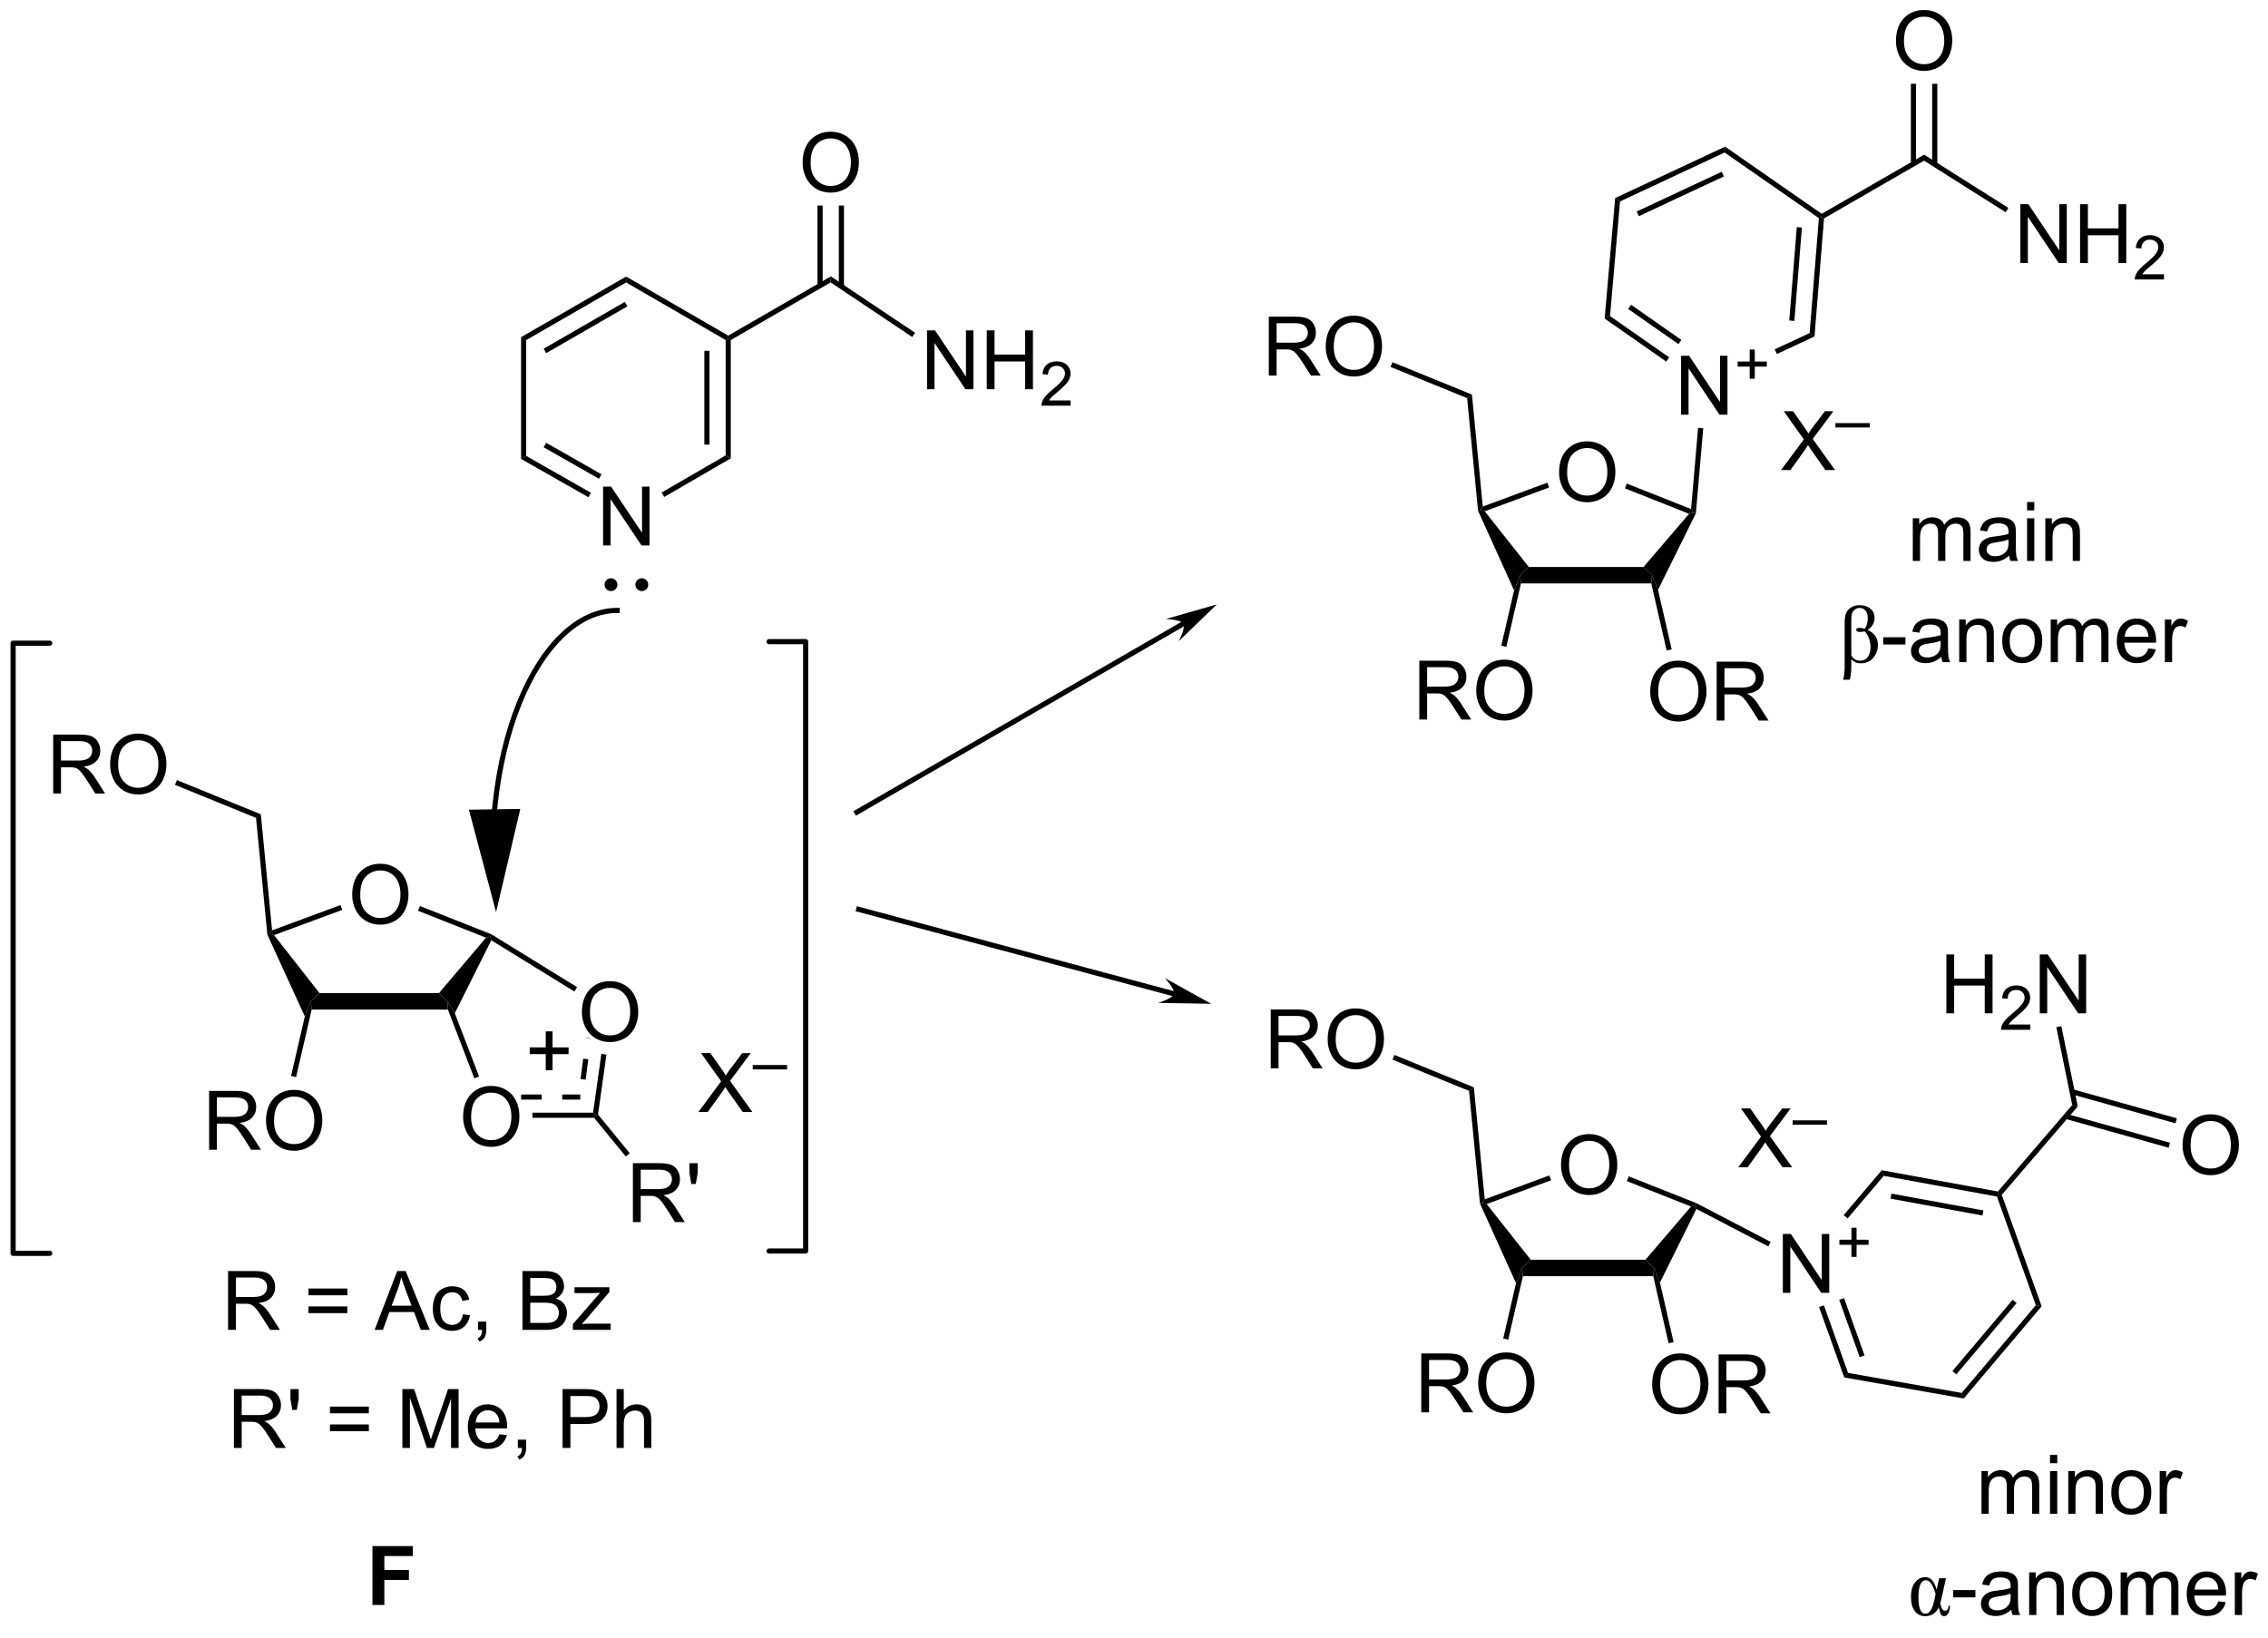 <?xml version="1.0" encoding="UTF-8"?>
<!DOCTYPE svg PUBLIC '-//W3C//DTD SVG 1.0//EN'
          'http://www.w3.org/TR/2001/REC-SVG-20010904/DTD/svg10.dtd'>
<svg stroke-dasharray="none" shape-rendering="auto" xmlns="http://www.w3.org/2000/svg" font-family="'Dialog'" text-rendering="auto" width="90" fill-opacity="1" color-interpolation="auto" color-rendering="auto" preserveAspectRatio="xMidYMid meet" font-size="12px" viewBox="0 0 90 65" fill="black" xmlns:xlink="http://www.w3.org/1999/xlink" stroke="black" image-rendering="auto" stroke-miterlimit="10" stroke-linecap="square" stroke-linejoin="miter" font-style="normal" stroke-width="1" height="65" stroke-dashoffset="0" font-weight="normal" stroke-opacity="1"
><!--Generated by the Batik Graphics2D SVG Generator--><defs id="genericDefs"
  /><g
  ><defs id="defs1"
    ><clipPath clipPathUnits="userSpaceOnUse" id="clipPath1"
      ><path d="M0.646 1.611 L227.541 1.611 L227.541 164.337 L0.646 164.337 L0.646 1.611 Z"
      /></clipPath
      ><clipPath clipPathUnits="userSpaceOnUse" id="clipPath2"
      ><path d="M133.105 182.129 L133.105 340.33 L353.692 340.33 L353.692 182.129 Z"
      /></clipPath
    ></defs
    ><g stroke-width="0.5" transform="scale(0.397,0.397) translate(-0.646,-1.611) matrix(1.029,0,0,1.029,-136.266,-185.727)" stroke-linejoin="round" stroke-linecap="round"
    ><path fill="none" d="M137.884 244.552 L134.327 244.552 L134.327 303.835 L137.884 303.835" clip-path="url(#clipPath2)"
    /></g
    ><g stroke-width="0.5" transform="matrix(0.408,0,0,0.408,-54.307,-74.309)" stroke-linejoin="round" stroke-linecap="round"
    ><path fill="none" d="M207.907 303.835 L211.464 303.835 L211.464 244.552 L207.907 244.552" clip-path="url(#clipPath2)"
    /></g
    ><g transform="matrix(0.408,0,0,0.408,-54.307,-74.309)"
    ><path d="M325.826 329.398 L325.826 325.25 L326.454 325.25 L326.454 325.831 Q326.649 325.526 326.972 325.341 Q327.298 325.156 327.712 325.156 Q328.173 325.156 328.467 325.349 Q328.764 325.539 328.884 325.883 Q329.376 325.156 330.165 325.156 Q330.782 325.156 331.113 325.497 Q331.446 325.838 331.446 326.549 L331.446 329.398 L330.748 329.398 L330.748 326.784 Q330.748 326.362 330.678 326.177 Q330.61 325.992 330.431 325.88 Q330.251 325.765 330.009 325.765 Q329.571 325.765 329.282 326.057 Q328.993 326.346 328.993 326.987 L328.993 329.398 L328.29 329.398 L328.29 326.703 Q328.29 326.234 328.118 326 Q327.946 325.765 327.556 325.765 Q327.259 325.765 327.006 325.922 Q326.756 326.078 326.642 326.38 Q326.529 326.68 326.529 327.245 L326.529 329.398 L325.826 329.398 ZM332.493 324.479 L332.493 323.672 L333.196 323.672 L333.196 324.479 L332.493 324.479 ZM332.493 329.398 L332.493 325.25 L333.196 325.25 L333.196 329.398 L332.493 329.398 ZM334.268 329.398 L334.268 325.25 L334.901 325.25 L334.901 325.838 Q335.356 325.156 336.221 325.156 Q336.596 325.156 336.908 325.291 Q337.224 325.424 337.38 325.643 Q337.536 325.862 337.599 326.164 Q337.638 326.359 337.638 326.846 L337.638 329.398 L336.935 329.398 L336.935 326.875 Q336.935 326.445 336.851 326.232 Q336.77 326.018 336.562 325.893 Q336.354 325.765 336.072 325.765 Q335.622 325.765 335.296 326.052 Q334.971 326.336 334.971 327.133 L334.971 329.398 L334.268 329.398 ZM338.454 327.323 Q338.454 326.172 339.095 325.617 Q339.631 325.156 340.399 325.156 Q341.256 325.156 341.798 325.716 Q342.342 326.276 342.342 327.265 Q342.342 328.065 342.1 328.526 Q341.86 328.984 341.402 329.239 Q340.944 329.492 340.399 329.492 Q339.529 329.492 338.99 328.935 Q338.454 328.375 338.454 327.323 ZM339.178 327.323 Q339.178 328.12 339.524 328.518 Q339.873 328.914 340.399 328.914 Q340.923 328.914 341.269 328.515 Q341.618 328.117 341.618 327.299 Q341.618 326.531 341.269 326.135 Q340.92 325.737 340.399 325.737 Q339.873 325.737 339.524 326.133 Q339.178 326.526 339.178 327.323 ZM343.158 329.398 L343.158 325.25 L343.791 325.25 L343.791 325.877 Q344.033 325.437 344.237 325.297 Q344.442 325.156 344.69 325.156 Q345.044 325.156 345.411 325.383 L345.169 326.034 Q344.911 325.883 344.653 325.883 Q344.424 325.883 344.239 326.021 Q344.057 326.159 343.979 326.406 Q343.862 326.781 343.862 327.226 L343.862 329.398 L343.158 329.398 Z" stroke="none" clip-path="url(#clipPath2)"
    /></g
    ><g transform="matrix(0.408,0,0,0.408,-54.307,-74.309)"
    ><path d="M321.708 335.67 L322.372 335.67 L321.971 337.477 Q321.854 337.993 321.81 338.11 Q321.966 338.829 322.263 338.829 Q322.614 338.829 322.627 338.345 L322.768 338.345 Q322.755 338.798 322.601 339.079 Q322.447 339.358 322.197 339.358 Q321.989 339.358 321.888 339.191 Q321.786 339.022 321.669 338.501 Q321.263 339.358 320.341 339.358 Q319.713 339.358 319.341 338.868 Q318.971 338.376 318.971 337.462 Q318.971 336.563 319.377 336.063 Q319.783 335.563 320.354 335.563 Q320.755 335.563 321.013 335.85 Q321.27 336.134 321.471 336.779 L321.708 335.67 ZM321.364 337.201 Q321.182 336.571 320.955 336.22 Q320.729 335.865 320.411 335.865 Q319.697 335.865 319.697 337.537 Q319.697 339.123 320.38 339.123 Q320.974 339.123 321.26 337.725 L321.364 337.201 Z" stroke="none" clip-path="url(#clipPath2)"
    /></g
    ><g transform="matrix(0.408,0,0,0.408,-54.307,-74.309)"
    ><path d="M323.076 337.529 L323.076 336.821 L325.235 336.821 L325.235 337.529 L323.076 337.529 ZM328.72 338.735 Q328.329 339.069 327.967 339.207 Q327.608 339.342 327.194 339.342 Q326.509 339.342 326.142 339.009 Q325.774 338.673 325.774 338.154 Q325.774 337.85 325.912 337.597 Q326.053 337.345 326.277 337.194 Q326.501 337.04 326.782 336.962 Q326.99 336.907 327.407 336.858 Q328.259 336.756 328.662 336.615 Q328.665 336.47 328.665 336.431 Q328.665 336.001 328.467 335.826 Q328.196 335.587 327.665 335.587 Q327.17 335.587 326.933 335.761 Q326.696 335.936 326.584 336.376 L325.897 336.282 Q325.99 335.842 326.204 335.571 Q326.42 335.298 326.826 335.152 Q327.233 335.006 327.767 335.006 Q328.298 335.006 328.628 335.131 Q328.962 335.256 329.118 335.446 Q329.274 335.634 329.337 335.923 Q329.373 336.102 329.373 336.571 L329.373 337.509 Q329.373 338.49 329.418 338.751 Q329.462 339.009 329.595 339.248 L328.86 339.248 Q328.751 339.029 328.72 338.735 ZM328.662 337.165 Q328.279 337.321 327.514 337.431 Q327.079 337.493 326.899 337.571 Q326.72 337.649 326.621 337.8 Q326.524 337.951 326.524 338.134 Q326.524 338.415 326.738 338.602 Q326.951 338.79 327.36 338.79 Q327.767 338.79 328.082 338.613 Q328.399 338.436 328.548 338.126 Q328.662 337.889 328.662 337.423 L328.662 337.165 ZM330.463 339.248 L330.463 335.1 L331.096 335.1 L331.096 335.688 Q331.552 335.006 332.416 335.006 Q332.791 335.006 333.104 335.142 Q333.419 335.274 333.575 335.493 Q333.731 335.712 333.794 336.014 Q333.833 336.209 333.833 336.696 L333.833 339.248 L333.13 339.248 L333.13 336.725 Q333.13 336.295 333.046 336.082 Q332.966 335.868 332.757 335.743 Q332.549 335.615 332.268 335.615 Q331.817 335.615 331.492 335.902 Q331.166 336.186 331.166 336.983 L331.166 339.248 L330.463 339.248 ZM334.649 337.173 Q334.649 336.022 335.29 335.467 Q335.826 335.006 336.595 335.006 Q337.451 335.006 337.993 335.566 Q338.537 336.126 338.537 337.115 Q338.537 337.915 338.295 338.376 Q338.056 338.834 337.597 339.089 Q337.139 339.342 336.595 339.342 Q335.725 339.342 335.186 338.785 Q334.649 338.225 334.649 337.173 ZM335.373 337.173 Q335.373 337.97 335.72 338.368 Q336.069 338.764 336.595 338.764 Q337.118 338.764 337.464 338.365 Q337.813 337.967 337.813 337.149 Q337.813 336.381 337.464 335.985 Q337.115 335.587 336.595 335.587 Q336.069 335.587 335.72 335.983 Q335.373 336.376 335.373 337.173 ZM339.362 339.248 L339.362 335.1 L339.989 335.1 L339.989 335.681 Q340.185 335.376 340.507 335.191 Q340.833 335.006 341.247 335.006 Q341.708 335.006 342.002 335.199 Q342.299 335.389 342.419 335.733 Q342.911 335.006 343.7 335.006 Q344.317 335.006 344.648 335.347 Q344.981 335.688 344.981 336.399 L344.981 339.248 L344.283 339.248 L344.283 336.634 Q344.283 336.212 344.213 336.027 Q344.145 335.842 343.966 335.73 Q343.786 335.615 343.544 335.615 Q343.106 335.615 342.817 335.907 Q342.528 336.196 342.528 336.837 L342.528 339.248 L341.825 339.248 L341.825 336.553 Q341.825 336.084 341.653 335.85 Q341.481 335.615 341.091 335.615 Q340.794 335.615 340.541 335.772 Q340.291 335.928 340.177 336.23 Q340.065 336.529 340.065 337.095 L340.065 339.248 L339.362 339.248 ZM348.864 337.912 L349.591 338.001 Q349.419 338.639 348.953 338.99 Q348.489 339.342 347.768 339.342 Q346.856 339.342 346.322 338.782 Q345.791 338.22 345.791 337.209 Q345.791 336.162 346.33 335.584 Q346.869 335.006 347.729 335.006 Q348.56 335.006 349.086 335.574 Q349.614 336.139 349.614 337.165 Q349.614 337.227 349.612 337.352 L346.518 337.352 Q346.557 338.037 346.903 338.402 Q347.252 338.764 347.77 338.764 Q348.158 338.764 348.432 338.561 Q348.705 338.358 348.864 337.912 ZM346.557 336.774 L348.872 336.774 Q348.825 336.251 348.606 335.99 Q348.27 335.584 347.737 335.584 Q347.252 335.584 346.921 335.91 Q346.591 336.233 346.557 336.774 ZM350.467 339.248 L350.467 335.1 L351.1 335.1 L351.1 335.727 Q351.342 335.287 351.545 335.147 Q351.751 335.006 351.998 335.006 Q352.352 335.006 352.72 335.233 L352.477 335.884 Q352.22 335.733 351.962 335.733 Q351.733 335.733 351.548 335.871 Q351.365 336.009 351.287 336.256 Q351.17 336.631 351.17 337.076 L351.17 339.248 L350.467 339.248 Z" stroke="none" clip-path="url(#clipPath2)"
    /></g
    ><g transform="matrix(0.408,0,0,0.408,-54.307,-74.309)"
    ><path d="M155.289 311.508 L155.289 305.781 L157.828 305.781 Q158.593 305.781 158.992 305.935 Q159.39 306.089 159.627 306.479 Q159.867 306.87 159.867 307.344 Q159.867 307.953 159.471 308.372 Q159.078 308.789 158.252 308.901 Q158.554 309.047 158.711 309.188 Q159.041 309.492 159.338 309.948 L160.336 311.508 L159.382 311.508 L158.625 310.315 Q158.291 309.8 158.075 309.526 Q157.862 309.253 157.692 309.143 Q157.523 309.034 157.346 308.992 Q157.218 308.964 156.924 308.964 L156.047 308.964 L156.047 311.508 L155.289 311.508 ZM156.047 308.307 L157.674 308.307 Q158.195 308.307 158.487 308.2 Q158.781 308.094 158.932 307.857 Q159.086 307.62 159.086 307.344 Q159.086 306.938 158.789 306.677 Q158.494 306.414 157.859 306.414 L156.047 306.414 L156.047 308.307 ZM166.885 308.141 L163.104 308.141 L163.104 307.484 L166.885 307.484 L166.885 308.141 ZM166.885 309.878 L163.104 309.878 L163.104 309.221 L166.885 309.221 L166.885 309.878 ZM169.54 311.508 L171.74 305.781 L172.558 305.781 L174.902 311.508 L174.037 311.508 L173.371 309.773 L170.975 309.773 L170.347 311.508 L169.54 311.508 ZM171.194 309.156 L173.136 309.156 L172.537 307.57 Q172.264 306.846 172.131 306.383 Q172.022 306.932 171.824 307.477 L171.194 309.156 ZM178.123 309.987 L178.816 310.078 Q178.702 310.792 178.235 311.198 Q177.769 311.602 177.089 311.602 Q176.238 311.602 175.72 311.044 Q175.202 310.487 175.202 309.448 Q175.202 308.776 175.423 308.273 Q175.647 307.768 176.102 307.518 Q176.558 307.266 177.092 307.266 Q177.769 307.266 178.199 307.607 Q178.629 307.948 178.748 308.578 L178.066 308.682 Q177.967 308.266 177.72 308.055 Q177.472 307.844 177.121 307.844 Q176.589 307.844 176.256 308.224 Q175.925 308.604 175.925 309.43 Q175.925 310.266 176.246 310.646 Q176.566 311.023 177.082 311.023 Q177.496 311.023 177.772 310.771 Q178.05 310.516 178.123 309.987 ZM179.6 311.508 L179.6 310.706 L180.402 310.706 L180.402 311.508 Q180.402 311.95 180.246 312.221 Q180.089 312.492 179.748 312.641 L179.553 312.341 Q179.777 312.242 179.881 312.052 Q179.988 311.865 179.998 311.508 L179.6 311.508 ZM183.92 311.508 L183.92 305.781 L186.069 305.781 Q186.725 305.781 187.121 305.956 Q187.519 306.128 187.743 306.49 Q187.967 306.852 187.967 307.245 Q187.967 307.612 187.767 307.938 Q187.569 308.26 187.168 308.461 Q187.686 308.612 187.964 308.979 Q188.246 309.346 188.246 309.846 Q188.246 310.25 188.074 310.596 Q187.905 310.94 187.655 311.128 Q187.405 311.315 187.027 311.411 Q186.652 311.508 186.105 311.508 L183.92 311.508 ZM184.678 308.188 L185.918 308.188 Q186.42 308.188 186.639 308.12 Q186.928 308.034 187.074 307.836 Q187.222 307.635 187.222 307.336 Q187.222 307.05 187.084 306.833 Q186.949 306.617 186.694 306.536 Q186.441 306.456 185.824 306.456 L184.678 306.456 L184.678 308.188 ZM184.678 310.831 L186.105 310.831 Q186.472 310.831 186.621 310.805 Q186.881 310.758 187.056 310.648 Q187.233 310.539 187.345 310.331 Q187.459 310.12 187.459 309.846 Q187.459 309.526 187.295 309.292 Q187.131 309.055 186.839 308.958 Q186.55 308.862 186.004 308.862 L184.678 308.862 L184.678 310.831 ZM188.827 311.508 L188.827 310.938 L191.467 307.906 Q191.019 307.93 190.675 307.93 L188.983 307.93 L188.983 307.359 L192.373 307.359 L192.373 307.823 L190.129 310.456 L189.694 310.938 Q190.168 310.901 190.582 310.901 L192.498 310.901 L192.498 311.508 L188.827 311.508 Z" stroke="none" clip-path="url(#clipPath2)"
    /></g
    ><g transform="matrix(0.408,0,0,0.408,-54.307,-74.309)"
    ><path d="M193.128 241.266 C191.201 241.266 189.329 242.127 187.65 243.724 C185.992 245.302 184.518 247.6 183.355 250.498 L183.262 250.73 L183.726 250.916 L183.819 250.684 C184.955 247.853 186.389 245.614 187.995 244.087 C189.581 242.578 191.33 241.766 193.128 241.766 L193.378 241.766 L193.378 241.266 L193.128 241.266 ZM183.355 250.498 C182.198 253.383 181.412 256.706 181.027 260.197 C181.015 260.306 181.004 260.415 180.993 260.525 C180.987 260.58 180.981 260.634 180.976 260.689 C180.973 260.716 180.97 260.744 180.968 260.771 C180.966 260.785 180.965 260.798 180.964 260.812 L180.962 260.833 L180.961 260.838 L180.938 261.087 L181.435 261.134 L181.459 260.885 L181.46 260.88 L181.462 260.86 C181.463 260.847 181.464 260.833 181.465 260.82 C181.468 260.793 181.471 260.765 181.473 260.739 C181.479 260.684 181.484 260.63 181.49 260.576 C181.501 260.468 181.512 260.36 181.524 260.252 C181.904 256.806 182.679 253.527 183.819 250.684 L183.912 250.452 L183.448 250.266 L183.355 250.498 ZM181.354 270.864 L183.71 260.829 C183.71 260.829 182.46 260.847 181.21 260.865 C179.96 260.883 178.711 260.901 178.711 260.901 Z" stroke="none" clip-path="url(#clipPath2)"
    /></g
    ><g transform="matrix(0.408,0,0,0.408,-54.307,-74.309)"
    ><path d="M155.857 322.993 L155.857 317.267 L158.396 317.267 Q159.161 317.267 159.56 317.42 Q159.958 317.574 160.195 317.964 Q160.435 318.355 160.435 318.829 Q160.435 319.438 160.039 319.858 Q159.646 320.274 158.82 320.386 Q159.122 320.532 159.278 320.673 Q159.609 320.978 159.906 321.433 L160.903 322.993 L159.95 322.993 L159.192 321.8 Q158.859 321.285 158.643 321.011 Q158.429 320.738 158.26 320.629 Q158.091 320.519 157.914 320.478 Q157.786 320.449 157.492 320.449 L156.614 320.449 L156.614 322.993 L155.857 322.993 ZM156.614 319.793 L158.242 319.793 Q158.763 319.793 159.054 319.686 Q159.349 319.579 159.5 319.342 Q159.653 319.105 159.653 318.829 Q159.653 318.423 159.357 318.163 Q159.062 317.899 158.427 317.899 L156.614 317.899 L156.614 319.793 ZM161.535 319.293 L161.355 318.222 L161.355 317.267 L162.157 317.267 L162.157 318.222 L161.97 319.293 L161.535 319.293 ZM168.98 319.626 L165.199 319.626 L165.199 318.97 L168.98 318.97 L168.98 319.626 ZM168.98 321.363 L165.199 321.363 L165.199 320.707 L168.98 320.707 L168.98 321.363 ZM172.242 322.993 L172.242 317.267 L173.383 317.267 L174.739 321.321 Q174.927 321.886 175.013 322.168 Q175.109 321.855 175.317 321.251 L176.687 317.267 L177.708 317.267 L177.708 322.993 L176.976 322.993 L176.976 318.199 L175.312 322.993 L174.63 322.993 L172.974 318.118 L172.974 322.993 L172.242 322.993 ZM181.679 321.657 L182.406 321.746 Q182.234 322.384 181.768 322.735 Q181.304 323.087 180.583 323.087 Q179.672 323.087 179.138 322.527 Q178.607 321.964 178.607 320.954 Q178.607 319.907 179.146 319.329 Q179.685 318.751 180.544 318.751 Q181.375 318.751 181.901 319.319 Q182.429 319.884 182.429 320.91 Q182.429 320.972 182.427 321.097 L179.333 321.097 Q179.372 321.782 179.719 322.147 Q180.067 322.509 180.586 322.509 Q180.974 322.509 181.247 322.306 Q181.521 322.103 181.679 321.657 ZM179.372 320.519 L181.687 320.519 Q181.64 319.996 181.422 319.735 Q181.086 319.329 180.552 319.329 Q180.067 319.329 179.737 319.655 Q179.406 319.978 179.372 320.519 ZM183.472 322.993 L183.472 322.191 L184.274 322.191 L184.274 322.993 Q184.274 323.436 184.118 323.707 Q183.962 323.978 183.621 324.126 L183.425 323.827 Q183.649 323.728 183.754 323.538 Q183.86 323.35 183.871 322.993 L183.472 322.993 ZM187.824 322.993 L187.824 317.267 L189.985 317.267 Q190.556 317.267 190.855 317.321 Q191.277 317.392 191.561 317.589 Q191.847 317.785 192.022 318.142 Q192.196 318.496 192.196 318.923 Q192.196 319.652 191.73 320.16 Q191.267 320.665 190.05 320.665 L188.582 320.665 L188.582 322.993 L187.824 322.993 ZM188.582 319.988 L190.064 319.988 Q190.798 319.988 191.105 319.714 Q191.415 319.441 191.415 318.946 Q191.415 318.587 191.233 318.332 Q191.05 318.074 190.754 317.993 Q190.564 317.941 190.048 317.941 L188.582 317.941 L188.582 319.988 ZM193.071 322.993 L193.071 317.267 L193.774 317.267 L193.774 319.321 Q194.267 318.751 195.017 318.751 Q195.478 318.751 195.816 318.933 Q196.157 319.113 196.303 319.433 Q196.449 319.754 196.449 320.363 L196.449 322.993 L195.746 322.993 L195.746 320.363 Q195.746 319.837 195.517 319.597 Q195.29 319.355 194.871 319.355 Q194.558 319.355 194.282 319.519 Q194.009 319.681 193.892 319.959 Q193.774 320.235 193.774 320.722 L193.774 322.993 L193.071 322.993 Z" stroke="none" clip-path="url(#clipPath2)"
    /></g
    ><g transform="matrix(0.408,0,0,0.408,-54.307,-74.309)"
    ><path d="M319.145 236.7 L319.145 232.552 L319.773 232.552 L319.773 233.132 Q319.968 232.828 320.291 232.643 Q320.616 232.458 321.03 232.458 Q321.491 232.458 321.786 232.651 Q322.082 232.841 322.202 233.185 Q322.695 232.458 323.484 232.458 Q324.101 232.458 324.432 232.799 Q324.765 233.14 324.765 233.851 L324.765 236.7 L324.067 236.7 L324.067 234.085 Q324.067 233.664 323.997 233.479 Q323.929 233.294 323.749 233.182 Q323.57 233.067 323.327 233.067 Q322.89 233.067 322.601 233.359 Q322.312 233.648 322.312 234.289 L322.312 236.7 L321.609 236.7 L321.609 234.005 Q321.609 233.536 321.437 233.302 Q321.265 233.067 320.874 233.067 Q320.577 233.067 320.325 233.224 Q320.075 233.38 319.96 233.682 Q319.848 233.981 319.848 234.547 L319.848 236.7 L319.145 236.7 ZM328.515 236.187 Q328.124 236.52 327.762 236.658 Q327.403 236.794 326.989 236.794 Q326.304 236.794 325.937 236.46 Q325.57 236.125 325.57 235.606 Q325.57 235.302 325.707 235.049 Q325.848 234.797 326.072 234.645 Q326.296 234.492 326.577 234.414 Q326.786 234.359 327.202 234.31 Q328.054 234.208 328.457 234.067 Q328.46 233.922 328.46 233.882 Q328.46 233.453 328.262 233.278 Q327.991 233.039 327.46 233.039 Q326.965 233.039 326.728 233.213 Q326.491 233.388 326.379 233.828 L325.692 233.734 Q325.786 233.294 325.999 233.023 Q326.215 232.75 326.622 232.604 Q327.028 232.458 327.562 232.458 Q328.093 232.458 328.424 232.583 Q328.757 232.708 328.913 232.898 Q329.07 233.085 329.132 233.375 Q329.168 233.554 329.168 234.023 L329.168 234.96 Q329.168 235.942 329.213 236.203 Q329.257 236.46 329.39 236.7 L328.655 236.7 Q328.546 236.481 328.515 236.187 ZM328.457 234.617 Q328.075 234.773 327.309 234.882 Q326.874 234.945 326.695 235.023 Q326.515 235.101 326.416 235.252 Q326.32 235.403 326.32 235.585 Q326.32 235.867 326.533 236.054 Q326.747 236.242 327.155 236.242 Q327.562 236.242 327.877 236.065 Q328.195 235.888 328.343 235.578 Q328.457 235.341 328.457 234.875 L328.457 234.617 ZM330.261 231.781 L330.261 230.974 L330.964 230.974 L330.964 231.781 L330.261 231.781 ZM330.261 236.7 L330.261 232.552 L330.964 232.552 L330.964 236.7 L330.261 236.7 ZM332.036 236.7 L332.036 232.552 L332.668 232.552 L332.668 233.14 Q333.124 232.458 333.989 232.458 Q334.364 232.458 334.676 232.593 Q334.991 232.726 335.148 232.945 Q335.304 233.164 335.366 233.466 Q335.405 233.661 335.405 234.148 L335.405 236.7 L334.702 236.7 L334.702 234.177 Q334.702 233.747 334.619 233.533 Q334.538 233.32 334.33 233.195 Q334.122 233.067 333.84 233.067 Q333.39 233.067 333.064 233.354 Q332.739 233.638 332.739 234.435 L332.739 236.7 L332.036 236.7 Z" stroke="none" clip-path="url(#clipPath2)"
    /></g
    ><g transform="matrix(0.408,0,0,0.408,-54.307,-74.309)"
    ><path d="M313.024 248.261 L312.378 248.261 Q312.519 247.602 312.519 247.066 L312.519 242.81 Q312.519 242.147 312.639 241.823 Q312.758 241.498 313.102 241.251 Q313.448 241.003 313.969 241.003 Q314.586 241.003 315.006 241.329 Q315.425 241.654 315.425 242.256 Q315.425 242.959 314.758 243.41 Q315.753 243.878 315.753 244.881 Q315.753 245.428 315.49 245.86 Q315.227 246.292 314.881 246.477 Q314.534 246.66 314.055 246.66 Q313.508 246.66 313.165 246.248 L313.165 246.977 Q313.165 247.727 313.024 248.261 ZM313.165 245.897 Q313.469 246.402 314.016 246.402 Q314.542 246.402 314.787 246.016 Q315.034 245.631 315.034 245.081 Q315.034 244.66 314.873 244.219 Q314.711 243.779 314.456 243.55 Q314.222 243.607 314.034 243.607 Q313.641 243.607 313.641 243.402 Q313.641 243.214 313.972 243.214 Q314.18 243.214 314.488 243.308 Q314.766 242.839 314.766 242.287 Q314.766 241.795 314.547 241.535 Q314.331 241.272 313.985 241.272 Q313.706 241.272 313.508 241.428 Q313.313 241.584 313.238 241.803 Q313.165 242.019 313.165 242.511 L313.165 245.897 Z" stroke="none" clip-path="url(#clipPath2)"
    /></g
    ><g transform="matrix(0.408,0,0,0.408,-54.307,-74.309)"
    ><path d="M316.274 244.831 L316.274 244.123 L318.433 244.123 L318.433 244.831 L316.274 244.831 ZM321.917 246.037 Q321.526 246.37 321.165 246.508 Q320.805 246.644 320.391 246.644 Q319.706 246.644 319.339 246.31 Q318.972 245.975 318.972 245.456 Q318.972 245.152 319.11 244.899 Q319.25 244.647 319.474 244.495 Q319.698 244.342 319.98 244.264 Q320.188 244.209 320.605 244.16 Q321.456 244.058 321.86 243.917 Q321.863 243.772 321.863 243.732 Q321.863 243.303 321.665 243.128 Q321.394 242.889 320.863 242.889 Q320.368 242.889 320.131 243.063 Q319.894 243.238 319.782 243.678 L319.094 243.584 Q319.188 243.144 319.401 242.873 Q319.618 242.6 320.024 242.454 Q320.43 242.308 320.964 242.308 Q321.495 242.308 321.826 242.433 Q322.159 242.558 322.316 242.748 Q322.472 242.935 322.534 243.225 Q322.571 243.404 322.571 243.873 L322.571 244.81 Q322.571 245.792 322.615 246.053 Q322.659 246.31 322.792 246.55 L322.058 246.55 Q321.948 246.331 321.917 246.037 ZM321.86 244.467 Q321.477 244.623 320.711 244.732 Q320.276 244.795 320.097 244.873 Q319.917 244.951 319.818 245.102 Q319.722 245.253 319.722 245.435 Q319.722 245.717 319.935 245.904 Q320.149 246.092 320.558 246.092 Q320.964 246.092 321.279 245.915 Q321.597 245.738 321.745 245.428 Q321.86 245.191 321.86 244.725 L321.86 244.467 ZM323.661 246.55 L323.661 242.402 L324.293 242.402 L324.293 242.99 Q324.749 242.308 325.614 242.308 Q325.989 242.308 326.301 242.443 Q326.616 242.576 326.773 242.795 Q326.929 243.014 326.991 243.316 Q327.03 243.511 327.03 243.998 L327.03 246.55 L326.327 246.55 L326.327 244.027 Q326.327 243.597 326.244 243.383 Q326.163 243.17 325.955 243.045 Q325.747 242.917 325.465 242.917 Q325.015 242.917 324.689 243.204 Q324.364 243.488 324.364 244.285 L324.364 246.55 L323.661 246.55 ZM327.847 244.475 Q327.847 243.323 328.488 242.769 Q329.024 242.308 329.792 242.308 Q330.649 242.308 331.191 242.868 Q331.735 243.428 331.735 244.417 Q331.735 245.217 331.493 245.678 Q331.253 246.136 330.795 246.391 Q330.336 246.644 329.792 246.644 Q328.922 246.644 328.383 246.087 Q327.847 245.527 327.847 244.475 ZM328.571 244.475 Q328.571 245.272 328.917 245.67 Q329.266 246.066 329.792 246.066 Q330.316 246.066 330.662 245.667 Q331.011 245.269 331.011 244.451 Q331.011 243.683 330.662 243.287 Q330.313 242.889 329.792 242.889 Q329.266 242.889 328.917 243.285 Q328.571 243.678 328.571 244.475 ZM332.559 246.55 L332.559 242.402 L333.187 242.402 L333.187 242.982 Q333.382 242.678 333.705 242.493 Q334.03 242.308 334.445 242.308 Q334.905 242.308 335.2 242.501 Q335.497 242.691 335.616 243.035 Q336.109 242.308 336.898 242.308 Q337.515 242.308 337.846 242.649 Q338.179 242.99 338.179 243.701 L338.179 246.55 L337.481 246.55 L337.481 243.935 Q337.481 243.514 337.411 243.329 Q337.343 243.144 337.163 243.032 Q336.984 242.917 336.741 242.917 Q336.304 242.917 336.015 243.209 Q335.726 243.498 335.726 244.139 L335.726 246.55 L335.023 246.55 L335.023 243.855 Q335.023 243.386 334.851 243.152 Q334.679 242.917 334.288 242.917 Q333.991 242.917 333.739 243.073 Q333.489 243.23 333.374 243.532 Q333.262 243.831 333.262 244.397 L333.262 246.55 L332.559 246.55 ZM342.062 245.214 L342.788 245.303 Q342.616 245.941 342.15 246.292 Q341.687 246.644 340.965 246.644 Q340.054 246.644 339.52 246.084 Q338.989 245.522 338.989 244.511 Q338.989 243.464 339.528 242.886 Q340.067 242.308 340.926 242.308 Q341.757 242.308 342.283 242.876 Q342.812 243.441 342.812 244.467 Q342.812 244.529 342.809 244.654 L339.715 244.654 Q339.754 245.339 340.101 245.704 Q340.45 246.066 340.968 246.066 Q341.356 246.066 341.629 245.863 Q341.903 245.66 342.062 245.214 ZM339.754 244.076 L342.07 244.076 Q342.023 243.553 341.804 243.292 Q341.468 242.886 340.934 242.886 Q340.45 242.886 340.119 243.212 Q339.788 243.535 339.754 244.076 ZM343.665 246.55 L343.665 242.402 L344.297 242.402 L344.297 243.029 Q344.54 242.589 344.743 242.448 Q344.948 242.308 345.196 242.308 Q345.55 242.308 345.917 242.535 L345.675 243.185 Q345.417 243.035 345.159 243.035 Q344.93 243.035 344.745 243.173 Q344.563 243.31 344.485 243.558 Q344.368 243.933 344.368 244.378 L344.368 246.55 L343.665 246.55 Z" stroke="none" clip-path="url(#clipPath2)"
    /></g
    ><g transform="matrix(0.408,0,0,0.408,-54.307,-74.309)"
    ><path d="M248.08 242.59 L216.322 260.925 L216.106 261.05 L216.356 261.483 L216.572 261.358 L248.33 243.023 L248.547 242.898 L248.297 242.465 L248.08 242.59 ZM251.453 240.931 L246.498 242.349 C246.498 242.349 247.971 242.4 248.205 242.806 C248.44 243.212 247.748 244.514 247.748 244.514 Z" stroke="none" clip-path="url(#clipPath2)"
    /></g
    ><g transform="matrix(0.408,0,0,0.408,-54.307,-74.309)"
    ><path d="M186.185 286.251 L186.185 284.681 L184.625 284.681 L184.625 284.025 L186.185 284.025 L186.185 282.467 L186.849 282.467 L186.849 284.025 L188.406 284.025 L188.406 284.681 L186.849 284.681 L186.849 286.251 L186.185 286.251 Z" stroke="none" clip-path="url(#clipPath2)"
    /></g
    ><g transform="matrix(0.408,0,0,0.408,-54.307,-74.309)"
    ><path d="M247.351 278.572 L216.686 270.355 L216.444 270.291 L216.315 270.774 L216.557 270.838 L247.222 279.055 L247.464 279.119 L247.592 278.636 L247.351 278.572 ZM250.909 279.784 L246.403 277.282 C246.403 277.282 247.408 278.36 247.286 278.813 C247.165 279.266 245.756 279.697 245.756 279.697 Z" stroke="none" clip-path="url(#clipPath2)"
    /></g
    ><g transform="matrix(0.408,0,0,0.408,-54.307,-74.309)"
    ><path d="M191.763 235.196 L191.763 229.47 L192.542 229.47 L195.549 233.964 L195.549 229.47 L196.276 229.47 L196.276 235.196 L195.497 235.196 L192.489 230.696 L192.489 235.196 L191.763 235.196 Z" stroke="none" clip-path="url(#clipPath2)"
    /></g
    ><g transform="matrix(0.408,0,0,0.408,-54.307,-74.309)"
    ><path d="M211.168 197.982 Q211.168 196.555 211.933 195.75 Q212.699 194.943 213.91 194.943 Q214.702 194.943 215.337 195.323 Q215.975 195.701 216.308 196.378 Q216.644 197.055 216.644 197.914 Q216.644 198.787 216.293 199.474 Q215.941 200.162 215.295 200.516 Q214.652 200.87 213.905 200.87 Q213.097 200.87 212.459 200.48 Q211.824 200.086 211.496 199.412 Q211.168 198.735 211.168 197.982 ZM211.949 197.993 Q211.949 199.029 212.504 199.625 Q213.061 200.219 213.902 200.219 Q214.756 200.219 215.308 199.618 Q215.863 199.016 215.863 197.912 Q215.863 197.211 215.626 196.69 Q215.389 196.17 214.933 195.883 Q214.48 195.594 213.912 195.594 Q213.108 195.594 212.527 196.149 Q211.949 196.701 211.949 197.993 Z" stroke="none" clip-path="url(#clipPath2)"
    /></g
    ><g transform="matrix(0.408,0,0,0.408,-54.307,-74.309)"
    ><path d="M223.269 219.997 L223.269 214.27 L224.047 214.27 L227.055 218.765 L227.055 214.27 L227.782 214.27 L227.782 219.997 L227.003 219.997 L223.995 215.497 L223.995 219.997 L223.269 219.997 ZM229.077 219.997 L229.077 214.27 L229.835 214.27 L229.835 216.622 L232.812 216.622 L232.812 214.27 L233.57 214.27 L233.57 219.997 L232.812 219.997 L232.812 217.296 L229.835 217.296 L229.835 219.997 L229.077 219.997 Z" stroke="none" clip-path="url(#clipPath2)"
    /></g
    ><g transform="matrix(0.408,0,0,0.408,-54.307,-74.309)"
    ><path d="M237.236 221.089 L237.236 221.597 L234.396 221.597 Q234.39 221.405 234.458 221.229 Q234.566 220.94 234.804 220.659 Q235.044 220.378 235.495 220.009 Q236.195 219.435 236.441 219.099 Q236.687 218.763 236.687 218.464 Q236.687 218.151 236.462 217.936 Q236.239 217.72 235.878 217.72 Q235.497 217.72 235.269 217.948 Q235.04 218.177 235.038 218.581 L234.495 218.526 Q234.552 217.919 234.915 217.602 Q235.279 217.284 235.89 217.284 Q236.509 217.284 236.868 217.628 Q237.23 217.97 237.23 218.476 Q237.23 218.733 237.124 218.983 Q237.019 219.231 236.773 219.507 Q236.529 219.782 235.96 220.263 Q235.486 220.661 235.351 220.804 Q235.216 220.946 235.128 221.089 L237.236 221.089 Z" stroke="none" clip-path="url(#clipPath2)"
    /></g
    ><g transform="matrix(0.408,0,0,0.408,-54.307,-74.309)"
    ><path d="M317.508 186.14 Q317.508 184.713 318.274 183.908 Q319.039 183.101 320.25 183.101 Q321.042 183.101 321.677 183.481 Q322.315 183.859 322.649 184.536 Q322.984 185.213 322.984 186.072 Q322.984 186.945 322.633 187.632 Q322.281 188.32 321.635 188.674 Q320.992 189.028 320.245 189.028 Q319.438 189.028 318.8 188.637 Q318.164 188.244 317.836 187.57 Q317.508 186.893 317.508 186.14 ZM318.289 186.15 Q318.289 187.187 318.844 187.783 Q319.401 188.377 320.242 188.377 Q321.096 188.377 321.649 187.775 Q322.203 187.174 322.203 186.07 Q322.203 185.369 321.966 184.848 Q321.729 184.327 321.274 184.041 Q320.82 183.752 320.253 183.752 Q319.448 183.752 318.867 184.307 Q318.289 184.859 318.289 186.15 Z" stroke="none" clip-path="url(#clipPath2)"
    /></g
    ><g transform="matrix(0.408,0,0,0.408,-54.307,-74.309)"
    ><path d="M296.609 222.469 L296.609 216.742 L297.388 216.742 L300.395 221.237 L300.395 216.742 L301.122 216.742 L301.122 222.469 L300.343 222.469 L297.336 217.969 L297.336 222.469 L296.609 222.469 Z" stroke="none" clip-path="url(#clipPath2)"
    /></g
    ><g transform="matrix(0.408,0,0,0.408,-54.307,-74.309)"
    ><path d="M303.281 218.974 L303.281 217.796 L302.111 217.796 L302.111 217.304 L303.281 217.304 L303.281 216.136 L303.779 216.136 L303.779 217.304 L304.947 217.304 L304.947 217.796 L303.779 217.796 L303.779 218.974 L303.281 218.974 Z" stroke="none" clip-path="url(#clipPath2)"
    /></g
    ><g transform="matrix(0.408,0,0,0.408,-54.307,-74.309)"
    ><path d="M284.743 228.104 Q284.743 226.677 285.509 225.873 Q286.275 225.065 287.486 225.065 Q288.277 225.065 288.913 225.446 Q289.551 225.823 289.884 226.5 Q290.22 227.177 290.22 228.037 Q290.22 228.909 289.868 229.597 Q289.517 230.284 288.871 230.638 Q288.228 230.992 287.481 230.992 Q286.673 230.992 286.035 230.602 Q285.4 230.209 285.072 229.534 Q284.743 228.857 284.743 228.104 ZM285.525 228.115 Q285.525 229.151 286.079 229.748 Q286.637 230.341 287.478 230.341 Q288.332 230.341 288.884 229.74 Q289.439 229.138 289.439 228.034 Q289.439 227.334 289.202 226.813 Q288.965 226.292 288.509 226.006 Q288.056 225.716 287.488 225.716 Q286.684 225.716 286.103 226.271 Q285.525 226.823 285.525 228.115 Z" stroke="none" clip-path="url(#clipPath2)"
    /></g
    ><g transform="matrix(0.408,0,0,0.408,-54.307,-74.309)"
    ><path d="M329.609 207.72 L329.609 201.993 L330.387 201.993 L333.395 206.488 L333.395 201.993 L334.122 201.993 L334.122 207.72 L333.343 207.72 L330.335 203.22 L330.335 207.72 L329.609 207.72 ZM335.417 207.72 L335.417 201.993 L336.175 201.993 L336.175 204.345 L339.152 204.345 L339.152 201.993 L339.909 201.993 L339.909 207.72 L339.152 207.72 L339.152 205.019 L336.175 205.019 L336.175 207.72 L335.417 207.72 Z" stroke="none" clip-path="url(#clipPath2)"
    /></g
    ><g transform="matrix(0.408,0,0,0.408,-54.307,-74.309)"
    ><path d="M343.576 208.812 L343.576 209.32 L340.736 209.32 Q340.73 209.128 340.798 208.952 Q340.906 208.663 341.144 208.382 Q341.384 208.101 341.835 207.732 Q342.535 207.157 342.781 206.821 Q343.027 206.486 343.027 206.187 Q343.027 205.874 342.802 205.659 Q342.579 205.443 342.218 205.443 Q341.837 205.443 341.609 205.671 Q341.38 205.9 341.378 206.304 L340.835 206.249 Q340.892 205.642 341.255 205.325 Q341.619 205.007 342.23 205.007 Q342.849 205.007 343.208 205.351 Q343.57 205.693 343.57 206.198 Q343.57 206.456 343.464 206.706 Q343.359 206.954 343.113 207.23 Q342.869 207.505 342.3 207.986 Q341.826 208.384 341.691 208.526 Q341.556 208.669 341.468 208.812 L343.576 208.812 Z" stroke="none" clip-path="url(#clipPath2)"
    /></g
    ><g transform="matrix(0.408,0,0,0.408,-54.307,-74.309)"
    ><path d="M293.606 249.438 Q293.606 248.011 294.371 247.206 Q295.137 246.399 296.348 246.399 Q297.14 246.399 297.775 246.779 Q298.413 247.156 298.746 247.834 Q299.082 248.511 299.082 249.37 Q299.082 250.242 298.731 250.93 Q298.379 251.617 297.733 251.972 Q297.09 252.326 296.343 252.326 Q295.535 252.326 294.897 251.935 Q294.262 251.542 293.934 250.867 Q293.606 250.19 293.606 249.438 ZM294.387 249.448 Q294.387 250.485 294.942 251.081 Q295.499 251.675 296.34 251.675 Q297.194 251.675 297.746 251.073 Q298.301 250.472 298.301 249.367 Q298.301 248.667 298.064 248.146 Q297.827 247.625 297.371 247.339 Q296.918 247.05 296.351 247.05 Q295.546 247.05 294.965 247.604 Q294.387 248.156 294.387 249.448 ZM300.071 252.227 L300.071 246.5 L302.61 246.5 Q303.375 246.5 303.774 246.654 Q304.172 246.808 304.409 247.198 Q304.649 247.589 304.649 248.063 Q304.649 248.672 304.253 249.091 Q303.86 249.508 303.034 249.62 Q303.336 249.766 303.493 249.906 Q303.823 250.211 304.12 250.667 L305.118 252.227 L304.164 252.227 L303.406 251.034 Q303.073 250.518 302.857 250.245 Q302.644 249.972 302.474 249.862 Q302.305 249.753 302.128 249.711 Q302 249.683 301.706 249.683 L300.828 249.683 L300.828 252.227 L300.071 252.227 ZM300.828 249.026 L302.456 249.026 Q302.977 249.026 303.269 248.919 Q303.563 248.813 303.714 248.576 Q303.868 248.339 303.868 248.063 Q303.868 247.656 303.571 247.396 Q303.276 247.133 302.641 247.133 L300.828 247.133 L300.828 249.026 Z" stroke="none" clip-path="url(#clipPath2)"
    /></g
    ><g transform="matrix(0.408,0,0,0.408,-54.307,-74.309)"
    ><path d="M271.151 252.131 L271.151 246.404 L273.69 246.404 Q274.456 246.404 274.854 246.558 Q275.253 246.711 275.49 247.102 Q275.729 247.493 275.729 247.967 Q275.729 248.576 275.333 248.995 Q274.94 249.412 274.115 249.524 Q274.417 249.67 274.573 249.81 Q274.904 250.115 275.2 250.571 L276.198 252.131 L275.245 252.131 L274.487 250.938 Q274.154 250.422 273.938 250.149 Q273.724 249.875 273.555 249.766 Q273.385 249.657 273.208 249.615 Q273.081 249.586 272.786 249.586 L271.909 249.586 L271.909 252.131 L271.151 252.131 ZM271.909 248.93 L273.536 248.93 Q274.057 248.93 274.349 248.823 Q274.643 248.717 274.794 248.48 Q274.948 248.243 274.948 247.967 Q274.948 247.56 274.651 247.3 Q274.357 247.037 273.721 247.037 L271.909 247.037 L271.909 248.93 ZM276.686 249.342 Q276.686 247.915 277.452 247.11 Q278.217 246.303 279.428 246.303 Q280.22 246.303 280.855 246.683 Q281.493 247.06 281.827 247.738 Q282.163 248.415 282.163 249.274 Q282.163 250.146 281.811 250.834 Q281.46 251.521 280.814 251.875 Q280.171 252.23 279.423 252.23 Q278.616 252.23 277.978 251.839 Q277.342 251.446 277.014 250.771 Q276.686 250.094 276.686 249.342 ZM277.467 249.352 Q277.467 250.388 278.022 250.985 Q278.579 251.579 279.421 251.579 Q280.275 251.579 280.827 250.977 Q281.382 250.375 281.382 249.271 Q281.382 248.571 281.144 248.05 Q280.908 247.529 280.452 247.243 Q279.999 246.954 279.431 246.954 Q278.626 246.954 278.046 247.508 Q277.467 248.06 277.467 249.352 Z" stroke="none" clip-path="url(#clipPath2)"
    /></g
    ><g transform="matrix(0.408,0,0,0.408,-54.307,-74.309)"
    ><path d="M256.512 218.665 L256.512 212.938 L259.051 212.938 Q259.817 212.938 260.215 213.092 Q260.613 213.246 260.85 213.636 Q261.09 214.027 261.09 214.501 Q261.09 215.11 260.694 215.53 Q260.301 215.946 259.475 216.058 Q259.777 216.204 259.934 216.345 Q260.264 216.649 260.561 217.105 L261.559 218.665 L260.606 218.665 L259.848 217.472 Q259.514 216.957 259.298 216.683 Q259.085 216.41 258.916 216.3 Q258.746 216.191 258.569 216.149 Q258.442 216.121 258.147 216.121 L257.27 216.121 L257.27 218.665 L256.512 218.665 ZM257.27 215.464 L258.897 215.464 Q259.418 215.464 259.71 215.358 Q260.004 215.251 260.155 215.014 Q260.309 214.777 260.309 214.501 Q260.309 214.095 260.012 213.834 Q259.717 213.571 259.082 213.571 L257.27 213.571 L257.27 215.464 ZM262.047 215.876 Q262.047 214.449 262.813 213.644 Q263.578 212.837 264.789 212.837 Q265.581 212.837 266.216 213.217 Q266.854 213.595 267.188 214.272 Q267.524 214.949 267.524 215.808 Q267.524 216.681 267.172 217.368 Q266.82 218.056 266.175 218.41 Q265.531 218.764 264.784 218.764 Q263.977 218.764 263.339 218.373 Q262.703 217.98 262.375 217.306 Q262.047 216.629 262.047 215.876 ZM262.828 215.886 Q262.828 216.923 263.383 217.519 Q263.94 218.113 264.781 218.113 Q265.635 218.113 266.188 217.511 Q266.742 216.91 266.742 215.806 Q266.742 215.105 266.505 214.584 Q266.268 214.063 265.813 213.777 Q265.36 213.488 264.792 213.488 Q263.987 213.488 263.406 214.043 Q262.828 214.595 262.828 215.886 Z" stroke="none" clip-path="url(#clipPath2)"
    /></g
    ><g transform="matrix(0.408,0,0,0.408,-54.307,-74.309)"
    ><path d="M201.031 290.31 L203.244 287.325 L201.291 284.583 L202.195 284.583 L203.234 286.052 Q203.557 286.508 203.695 286.755 Q203.885 286.443 204.148 286.102 L205.299 284.583 L206.124 284.583 L204.111 287.281 L206.281 290.31 L205.343 290.31 L203.9 288.266 Q203.781 288.091 203.65 287.883 Q203.46 288.195 203.377 288.312 L201.94 290.31 L201.031 290.31 Z" stroke="none" clip-path="url(#clipPath2)"
    /></g
    ><g transform="matrix(0.408,0,0,0.408,-54.307,-74.309)"
    ><path d="M206.318 286.168 L206.318 285.742 L209.656 285.742 L209.656 286.168 L206.318 286.168 Z" stroke="none" clip-path="url(#clipPath2)"
    /></g
    ><g transform="matrix(0.408,0,0,0.408,-54.307,-74.309)"
    ><path d="M306.333 227.86 L308.547 224.875 L306.594 222.133 L307.497 222.133 L308.536 223.602 Q308.859 224.058 308.997 224.305 Q309.187 223.993 309.45 223.651 L310.601 222.133 L311.427 222.133 L309.414 224.831 L311.583 227.86 L310.646 227.86 L309.203 225.815 Q309.083 225.641 308.953 225.433 Q308.763 225.745 308.68 225.862 L307.242 227.86 L306.333 227.86 Z" stroke="none" clip-path="url(#clipPath2)"
    /></g
    ><g transform="matrix(0.408,0,0,0.408,-54.307,-74.309)"
    ><path d="M311.621 223.718 L311.621 223.292 L314.959 223.292 L314.959 223.718 L311.621 223.718 Z" stroke="none" clip-path="url(#clipPath2)"
    /></g
    ><g transform="matrix(0.408,0,0,0.408,-54.307,-74.309)"
    ><path d="M284.932 295.501 Q284.932 294.074 285.697 293.269 Q286.463 292.462 287.674 292.462 Q288.466 292.462 289.101 292.842 Q289.739 293.219 290.072 293.897 Q290.408 294.574 290.408 295.433 Q290.408 296.305 290.057 296.993 Q289.705 297.68 289.059 298.034 Q288.416 298.389 287.669 298.389 Q286.861 298.389 286.224 297.998 Q285.588 297.605 285.26 296.93 Q284.932 296.253 284.932 295.501 ZM285.713 295.511 Q285.713 296.548 286.268 297.144 Q286.825 297.738 287.666 297.738 Q288.52 297.738 289.072 297.136 Q289.627 296.534 289.627 295.43 Q289.627 294.73 289.39 294.209 Q289.153 293.688 288.697 293.402 Q288.244 293.113 287.677 293.113 Q286.872 293.113 286.291 293.667 Q285.713 294.219 285.713 295.511 Z" stroke="none" clip-path="url(#clipPath2)"
    /></g
    ><g transform="matrix(0.408,0,0,0.408,-54.307,-74.309)"
    ><path d="M306.506 307.902 L306.506 302.175 L307.284 302.175 L310.292 306.67 L310.292 302.175 L311.019 302.175 L311.019 307.902 L310.24 307.902 L307.232 303.402 L307.232 307.902 L306.506 307.902 Z" stroke="none" clip-path="url(#clipPath2)"
    /></g
    ><g transform="matrix(0.408,0,0,0.408,-54.307,-74.309)"
    ><path d="M313.178 304.406 L313.178 303.229 L312.008 303.229 L312.008 302.736 L313.178 302.736 L313.178 301.568 L313.676 301.568 L313.676 302.736 L314.844 302.736 L314.844 303.229 L313.676 303.229 L313.676 304.406 L313.178 304.406 Z" stroke="none" clip-path="url(#clipPath2)"
    /></g
    ><g transform="matrix(0.408,0,0,0.408,-54.307,-74.309)"
    ><path d="M345.386 293.574 Q345.386 292.147 346.151 291.342 Q346.917 290.535 348.128 290.535 Q348.92 290.535 349.555 290.915 Q350.193 291.293 350.526 291.97 Q350.862 292.647 350.862 293.506 Q350.862 294.379 350.511 295.066 Q350.159 295.754 349.513 296.108 Q348.87 296.462 348.123 296.462 Q347.315 296.462 346.677 296.072 Q346.042 295.678 345.714 295.004 Q345.386 294.327 345.386 293.574 ZM346.167 293.584 Q346.167 294.621 346.722 295.217 Q347.279 295.811 348.12 295.811 Q348.974 295.811 349.526 295.209 Q350.081 294.608 350.081 293.504 Q350.081 292.803 349.844 292.283 Q349.607 291.762 349.151 291.475 Q348.698 291.186 348.13 291.186 Q347.326 291.186 346.745 291.741 Q346.167 292.293 346.167 293.584 Z" stroke="none" clip-path="url(#clipPath2)"
    /></g
    ><g transform="matrix(0.408,0,0,0.408,-54.307,-74.309)"
    ><path d="M322.411 280.71 L322.411 274.983 L323.169 274.983 L323.169 277.335 L326.145 277.335 L326.145 274.983 L326.903 274.983 L326.903 280.71 L326.145 280.71 L326.145 278.009 L323.169 278.009 L323.169 280.71 L322.411 280.71 Z" stroke="none" clip-path="url(#clipPath2)"
    /></g
    ><g transform="matrix(0.408,0,0,0.408,-54.307,-74.309)"
    ><path d="M330.569 281.802 L330.569 282.31 L327.729 282.31 Q327.724 282.118 327.792 281.943 Q327.899 281.654 328.137 281.372 Q328.378 281.091 328.829 280.722 Q329.528 280.148 329.774 279.812 Q330.02 279.476 330.02 279.177 Q330.02 278.865 329.796 278.65 Q329.573 278.433 329.212 278.433 Q328.831 278.433 328.602 278.661 Q328.374 278.89 328.372 279.294 L327.829 279.24 Q327.886 278.632 328.249 278.316 Q328.612 277.997 329.224 277.997 Q329.843 277.997 330.202 278.341 Q330.563 278.683 330.563 279.189 Q330.563 279.447 330.458 279.697 Q330.352 279.945 330.106 280.22 Q329.862 280.495 329.294 280.976 Q328.819 281.374 328.684 281.517 Q328.55 281.659 328.462 281.802 L330.569 281.802 Z" stroke="none" clip-path="url(#clipPath2)"
    /></g
    ><g transform="matrix(0.408,0,0,0.408,-54.307,-74.309)"
    ><path d="M331.494 280.71 L331.494 274.983 L332.273 274.983 L335.281 279.478 L335.281 274.983 L336.007 274.983 L336.007 280.71 L335.228 280.71 L332.221 276.21 L332.221 280.71 L331.494 280.71 Z" stroke="none" clip-path="url(#clipPath2)"
    /></g
    ><g transform="matrix(0.408,0,0,0.408,-54.307,-74.309)"
    ><path d="M256.7 286.061 L256.7 280.335 L259.239 280.335 Q260.005 280.335 260.403 280.488 Q260.802 280.642 261.039 281.033 Q261.278 281.423 261.278 281.897 Q261.278 282.507 260.882 282.926 Q260.489 283.342 259.664 283.454 Q259.966 283.6 260.122 283.741 Q260.453 284.046 260.75 284.501 L261.747 286.061 L260.794 286.061 L260.036 284.868 Q259.703 284.353 259.486 284.079 Q259.273 283.806 259.104 283.697 Q258.935 283.587 258.757 283.546 Q258.63 283.517 258.336 283.517 L257.458 283.517 L257.458 286.061 L256.7 286.061 ZM257.458 282.861 L259.086 282.861 Q259.606 282.861 259.898 282.754 Q260.192 282.647 260.343 282.41 Q260.497 282.173 260.497 281.897 Q260.497 281.491 260.2 281.231 Q259.906 280.967 259.27 280.967 L257.458 280.967 L257.458 282.861 ZM262.235 283.272 Q262.235 281.845 263.001 281.04 Q263.767 280.233 264.977 280.233 Q265.769 280.233 266.404 280.613 Q267.043 280.991 267.376 281.668 Q267.712 282.345 267.712 283.204 Q267.712 284.077 267.36 284.764 Q267.009 285.452 266.363 285.806 Q265.72 286.16 264.972 286.16 Q264.165 286.16 263.527 285.769 Q262.892 285.376 262.563 284.702 Q262.235 284.025 262.235 283.272 ZM263.017 283.283 Q263.017 284.319 263.571 284.915 Q264.128 285.509 264.97 285.509 Q265.824 285.509 266.376 284.908 Q266.931 284.306 266.931 283.202 Q266.931 282.501 266.694 281.981 Q266.457 281.46 266.001 281.173 Q265.548 280.884 264.98 280.884 Q264.175 280.884 263.595 281.439 Q263.017 281.991 263.017 283.283 Z" stroke="none" clip-path="url(#clipPath2)"
    /></g
    ><g transform="matrix(0.408,0,0,0.408,-54.307,-74.309)"
    ><path d="M271.339 319.527 L271.339 313.8 L273.878 313.8 Q274.644 313.8 275.042 313.954 Q275.441 314.108 275.678 314.498 Q275.917 314.889 275.917 315.363 Q275.917 315.972 275.522 316.392 Q275.128 316.808 274.303 316.92 Q274.605 317.066 274.761 317.207 Q275.092 317.511 275.389 317.967 L276.386 319.527 L275.433 319.527 L274.675 318.334 Q274.342 317.819 274.126 317.545 Q273.912 317.272 273.743 317.162 Q273.574 317.053 273.397 317.011 Q273.269 316.983 272.975 316.983 L272.097 316.983 L272.097 319.527 L271.339 319.527 ZM272.097 316.327 L273.725 316.327 Q274.246 316.327 274.537 316.22 Q274.832 316.113 274.983 315.876 Q275.136 315.639 275.136 315.363 Q275.136 314.957 274.839 314.696 Q274.545 314.433 273.91 314.433 L272.097 314.433 L272.097 316.327 ZM276.875 316.738 Q276.875 315.311 277.64 314.506 Q278.406 313.699 279.617 313.699 Q280.408 313.699 281.044 314.079 Q281.682 314.457 282.015 315.134 Q282.351 315.811 282.351 316.67 Q282.351 317.543 282 318.23 Q281.648 318.918 281.002 319.272 Q280.359 319.626 279.611 319.626 Q278.804 319.626 278.166 319.235 Q277.531 318.842 277.203 318.168 Q276.875 317.49 276.875 316.738 ZM277.656 316.748 Q277.656 317.785 278.21 318.381 Q278.768 318.975 279.609 318.975 Q280.463 318.975 281.015 318.373 Q281.57 317.772 281.57 316.668 Q281.57 315.967 281.333 315.446 Q281.096 314.925 280.64 314.639 Q280.187 314.35 279.619 314.35 Q278.815 314.35 278.234 314.905 Q277.656 315.457 277.656 316.748 Z" stroke="none" clip-path="url(#clipPath2)"
    /></g
    ><g transform="matrix(0.408,0,0,0.408,-54.307,-74.309)"
    ><path d="M293.794 316.834 Q293.794 315.407 294.56 314.602 Q295.325 313.795 296.536 313.795 Q297.328 313.795 297.963 314.175 Q298.601 314.553 298.935 315.23 Q299.271 315.907 299.271 316.766 Q299.271 317.639 298.919 318.326 Q298.567 319.014 297.922 319.368 Q297.278 319.722 296.531 319.722 Q295.724 319.722 295.086 319.332 Q294.45 318.938 294.122 318.264 Q293.794 317.587 293.794 316.834 ZM294.575 316.844 Q294.575 317.881 295.13 318.477 Q295.687 319.071 296.528 319.071 Q297.383 319.071 297.935 318.469 Q298.489 317.868 298.489 316.764 Q298.489 316.063 298.252 315.542 Q298.015 315.022 297.56 314.735 Q297.106 314.446 296.539 314.446 Q295.734 314.446 295.153 315.001 Q294.575 315.553 294.575 316.844 ZM300.259 319.623 L300.259 313.897 L302.798 313.897 Q303.564 313.897 303.962 314.05 Q304.36 314.204 304.597 314.594 Q304.837 314.985 304.837 315.459 Q304.837 316.068 304.441 316.488 Q304.048 316.904 303.222 317.016 Q303.524 317.162 303.681 317.303 Q304.012 317.608 304.308 318.063 L305.306 319.623 L304.353 319.623 L303.595 318.43 Q303.262 317.915 303.045 317.641 Q302.832 317.368 302.663 317.259 Q302.493 317.149 302.316 317.108 Q302.189 317.079 301.894 317.079 L301.017 317.079 L301.017 319.623 L300.259 319.623 ZM301.017 316.423 L302.644 316.423 Q303.165 316.423 303.457 316.316 Q303.751 316.209 303.902 315.972 Q304.056 315.735 304.056 315.459 Q304.056 315.053 303.759 314.792 Q303.465 314.529 302.829 314.529 L301.017 314.529 L301.017 316.423 Z" stroke="none" clip-path="url(#clipPath2)"
    /></g
    ><g transform="matrix(0.408,0,0,0.408,-54.307,-74.309)"
    ><path d="M302.171 295.691 L304.385 292.707 L302.431 289.964 L303.335 289.964 L304.374 291.433 Q304.697 291.889 304.835 292.136 Q305.025 291.824 305.288 291.483 L306.439 289.964 L307.265 289.964 L305.252 292.662 L307.421 295.691 L306.483 295.691 L305.041 293.647 Q304.921 293.472 304.791 293.264 Q304.601 293.576 304.517 293.694 L303.08 295.691 L302.171 295.691 Z" stroke="none" clip-path="url(#clipPath2)"
    /></g
    ><g transform="matrix(0.408,0,0,0.408,-54.307,-74.309)"
    ><path d="M307.459 291.549 L307.459 291.123 L310.797 291.123 L310.797 291.549 L307.459 291.549 Z" stroke="none" clip-path="url(#clipPath2)"
    /></g
    ><g transform="matrix(0.408,0,0,0.408,-54.307,-74.309)"
    ><path d="M167.36 269.199 Q167.36 267.772 168.126 266.967 Q168.892 266.16 170.102 266.16 Q170.894 266.16 171.53 266.54 Q172.168 266.918 172.501 267.595 Q172.837 268.272 172.837 269.131 Q172.837 270.003 172.485 270.691 Q172.134 271.378 171.488 271.733 Q170.845 272.087 170.097 272.087 Q169.29 272.087 168.652 271.696 Q168.017 271.303 167.688 270.628 Q167.36 269.951 167.36 269.199 ZM168.142 269.209 Q168.142 270.246 168.696 270.842 Q169.254 271.436 170.095 271.436 Q170.949 271.436 171.501 270.834 Q172.056 270.233 172.056 269.128 Q172.056 268.428 171.819 267.907 Q171.582 267.386 171.126 267.1 Q170.673 266.811 170.105 266.811 Q169.3 266.811 168.72 267.365 Q168.142 267.918 168.142 269.209 Z" stroke="none" clip-path="url(#clipPath2)"
    /></g
    ><g transform="matrix(0.408,0,0,0.408,-54.307,-74.309)"
    ><path d="M189.704 280.621 Q189.704 279.194 190.47 278.389 Q191.236 277.582 192.446 277.582 Q193.238 277.582 193.874 277.962 Q194.512 278.34 194.845 279.017 Q195.181 279.694 195.181 280.553 Q195.181 281.426 194.829 282.113 Q194.478 282.801 193.832 283.155 Q193.189 283.509 192.441 283.509 Q191.634 283.509 190.996 283.118 Q190.361 282.725 190.032 282.051 Q189.704 281.374 189.704 280.621 ZM190.486 280.631 Q190.486 281.668 191.04 282.264 Q191.597 282.858 192.439 282.858 Q193.293 282.858 193.845 282.256 Q194.4 281.655 194.4 280.551 Q194.4 279.85 194.163 279.329 Q193.926 278.808 193.47 278.522 Q193.017 278.233 192.449 278.233 Q191.644 278.233 191.064 278.788 Q190.486 279.34 190.486 280.631 Z" stroke="none" clip-path="url(#clipPath2)"
    /></g
    ><g transform="matrix(0.408,0,0,0.408,-54.307,-74.309)"
    ><path d="M178.148 290.813 Q178.148 289.386 178.913 288.581 Q179.679 287.774 180.89 287.774 Q181.681 287.774 182.317 288.154 Q182.955 288.531 183.288 289.209 Q183.624 289.886 183.624 290.745 Q183.624 291.617 183.273 292.305 Q182.921 292.992 182.275 293.346 Q181.632 293.701 180.885 293.701 Q180.077 293.701 179.439 293.31 Q178.804 292.917 178.476 292.242 Q178.148 291.565 178.148 290.813 ZM178.929 290.823 Q178.929 291.86 179.484 292.456 Q180.041 293.05 180.882 293.05 Q181.736 293.05 182.288 292.448 Q182.843 291.846 182.843 290.742 Q182.843 290.042 182.606 289.521 Q182.369 289 181.913 288.714 Q181.46 288.425 180.892 288.425 Q180.088 288.425 179.507 288.979 Q178.929 289.531 178.929 290.823 Z" stroke="none" clip-path="url(#clipPath2)"
    /></g
    ><g transform="matrix(0.408,0,0,0.408,-54.307,-74.309)"
    ><path d="M138.28 259.322 L138.28 253.595 L140.82 253.595 Q141.585 253.595 141.983 253.749 Q142.382 253.903 142.619 254.293 Q142.858 254.684 142.858 255.158 Q142.858 255.767 142.463 256.186 Q142.07 256.603 141.244 256.715 Q141.546 256.861 141.702 257.002 Q142.033 257.306 142.33 257.762 L143.327 259.322 L142.374 259.322 L141.616 258.129 Q141.283 257.613 141.067 257.34 Q140.853 257.067 140.684 256.957 Q140.515 256.848 140.338 256.806 Q140.21 256.777 139.916 256.777 L139.038 256.777 L139.038 259.322 L138.28 259.322 ZM139.038 256.121 L140.666 256.121 Q141.187 256.121 141.478 256.014 Q141.773 255.908 141.924 255.671 Q142.077 255.434 142.077 255.158 Q142.077 254.751 141.78 254.491 Q141.486 254.228 140.851 254.228 L139.038 254.228 L139.038 256.121 ZM143.816 256.533 Q143.816 255.106 144.581 254.301 Q145.347 253.494 146.558 253.494 Q147.349 253.494 147.985 253.874 Q148.623 254.251 148.956 254.929 Q149.292 255.606 149.292 256.465 Q149.292 257.337 148.941 258.025 Q148.589 258.712 147.943 259.067 Q147.3 259.421 146.553 259.421 Q145.745 259.421 145.107 259.03 Q144.472 258.637 144.144 257.962 Q143.816 257.285 143.816 256.533 ZM144.597 256.543 Q144.597 257.58 145.151 258.176 Q145.709 258.77 146.55 258.77 Q147.404 258.77 147.956 258.168 Q148.511 257.567 148.511 256.462 Q148.511 255.762 148.274 255.241 Q148.037 254.72 147.581 254.434 Q147.128 254.145 146.56 254.145 Q145.756 254.145 145.175 254.699 Q144.597 255.251 144.597 256.543 Z" stroke="none" clip-path="url(#clipPath2)"
    /></g
    ><g transform="matrix(0.408,0,0,0.408,-54.307,-74.309)"
    ><path d="M153.443 293.985 L153.443 288.258 L155.982 288.258 Q156.748 288.258 157.146 288.412 Q157.545 288.565 157.782 288.956 Q158.021 289.347 158.021 289.82 Q158.021 290.43 157.626 290.849 Q157.232 291.266 156.407 291.378 Q156.709 291.524 156.865 291.664 Q157.196 291.969 157.493 292.425 L158.49 293.985 L157.537 293.985 L156.779 292.792 Q156.446 292.276 156.23 292.003 Q156.016 291.729 155.847 291.62 Q155.678 291.511 155.501 291.469 Q155.373 291.44 155.079 291.44 L154.201 291.44 L154.201 293.985 L153.443 293.985 ZM154.201 290.784 L155.829 290.784 Q156.35 290.784 156.641 290.677 Q156.935 290.57 157.087 290.334 Q157.24 290.097 157.24 289.82 Q157.24 289.414 156.943 289.154 Q156.649 288.891 156.014 288.891 L154.201 288.891 L154.201 290.784 ZM158.978 291.195 Q158.978 289.768 159.744 288.964 Q160.51 288.156 161.721 288.156 Q162.512 288.156 163.148 288.537 Q163.786 288.914 164.119 289.591 Q164.455 290.268 164.455 291.128 Q164.455 292 164.103 292.688 Q163.752 293.375 163.106 293.729 Q162.463 294.084 161.715 294.084 Q160.908 294.084 160.27 293.693 Q159.635 293.3 159.307 292.625 Q158.978 291.948 158.978 291.195 ZM159.76 291.206 Q159.76 292.242 160.314 292.839 Q160.872 293.433 161.713 293.433 Q162.567 293.433 163.119 292.831 Q163.674 292.229 163.674 291.125 Q163.674 290.425 163.437 289.904 Q163.2 289.383 162.744 289.097 Q162.291 288.808 161.723 288.808 Q160.919 288.808 160.338 289.362 Q159.76 289.914 159.76 291.206 Z" stroke="none" clip-path="url(#clipPath2)"
    /></g
    ><g transform="matrix(0.408,0,0,0.408,-54.307,-74.309)"
    ><path d="M194.663 301.016 L194.663 295.289 L197.202 295.289 Q197.968 295.289 198.366 295.443 Q198.765 295.597 199.002 295.987 Q199.241 296.378 199.241 296.852 Q199.241 297.461 198.845 297.88 Q198.452 298.297 197.627 298.409 Q197.929 298.555 198.085 298.696 Q198.416 299 198.713 299.456 L199.71 301.016 L198.757 301.016 L197.999 299.823 Q197.666 299.308 197.45 299.034 Q197.236 298.761 197.067 298.651 Q196.898 298.542 196.72 298.5 Q196.593 298.472 196.299 298.472 L195.421 298.472 L195.421 301.016 L194.663 301.016 ZM195.421 297.815 L197.049 297.815 Q197.57 297.815 197.861 297.709 Q198.155 297.602 198.306 297.365 Q198.46 297.128 198.46 296.852 Q198.46 296.446 198.163 296.185 Q197.869 295.922 197.233 295.922 L195.421 295.922 L195.421 297.815 ZM200.342 297.315 L200.162 296.245 L200.162 295.289 L200.964 295.289 L200.964 296.245 L200.776 297.315 L200.342 297.315 Z" stroke="none" clip-path="url(#clipPath2)"
    /></g
    ><g transform="matrix(0.408,0,0,0.408,-54.307,-74.309)"
    ><path d="M183.786 214.929 L184.286 215.217 L184.286 226.484 L183.786 226.774 Z" stroke="none" clip-path="url(#clipPath2)"
    /></g
    ><g transform="matrix(0.408,0,0,0.408,-54.307,-74.309)"
    ><path d="M183.786 226.774 L184.286 226.484 L190.587 230.073 L190.339 230.507 ZM185.982 225.643 L191.364 228.708 L191.611 228.274 L186.23 225.208 Z" stroke="none" clip-path="url(#clipPath2)"
    /></g
    ><g transform="matrix(0.408,0,0,0.408,-54.307,-74.309)"
    ><path d="M197.704 230.479 L197.453 230.046 L203.683 226.433 L204.183 226.721 Z" stroke="none" clip-path="url(#clipPath2)"
    /></g
    ><g transform="matrix(0.408,0,0,0.408,-54.307,-74.309)"
    ><path d="M204.183 226.721 L203.683 226.433 L203.683 215.212 L203.933 215.067 L204.183 215.212 ZM202.111 225.384 L202.111 216.262 L201.611 216.262 L201.611 225.384 Z" stroke="none" clip-path="url(#clipPath2)"
    /></g
    ><g transform="matrix(0.408,0,0,0.408,-54.307,-74.309)"
    ><path d="M203.933 214.779 L203.933 215.067 L203.683 215.212 L194.003 209.611 L194.004 209.033 Z" stroke="none" clip-path="url(#clipPath2)"
    /></g
    ><g transform="matrix(0.408,0,0,0.408,-54.307,-74.309)"
    ><path d="M194.004 209.033 L194.003 209.611 L184.286 215.217 L183.786 214.929 ZM193.877 211.498 L185.982 216.053 L186.232 216.486 L194.127 211.931 Z" stroke="none" clip-path="url(#clipPath2)"
    /></g
    ><g transform="matrix(0.408,0,0,0.408,-54.307,-74.309)"
    ><path d="M204.183 215.212 L203.933 215.067 L203.933 214.779 L213.914 209.016 L213.895 209.605 Z" stroke="none" clip-path="url(#clipPath2)"
    /></g
    ><g transform="matrix(0.408,0,0,0.408,-54.307,-74.309)"
    ><path d="M215.191 210.004 L215.191 202.123 L214.691 202.123 L214.691 210.004 ZM213.118 209.909 L213.118 202.123 L212.618 202.123 L212.618 209.909 Z" stroke="none" clip-path="url(#clipPath2)"
    /></g
    ><g transform="matrix(0.408,0,0,0.408,-54.307,-74.309)"
    ><path d="M213.895 209.605 L213.914 209.016 L222.108 214.502 L221.83 214.917 Z" stroke="none" clip-path="url(#clipPath2)"
    /></g
    ><g transform="matrix(0.408,0,0,0.408,-54.307,-74.309)"
    ><path d="M321.531 198.123 L321.531 190.281 L321.031 190.281 L321.031 198.123 ZM319.459 198.066 L319.459 190.281 L318.959 190.281 L318.959 198.066 Z" stroke="none" clip-path="url(#clipPath2)"
    /></g
    ><g transform="matrix(0.408,0,0,0.408,-54.307,-74.309)"
    ><path d="M310.512 203.376 L310.273 203.225 L310.286 202.929 L320.251 197.176 L320.239 197.76 Z" stroke="none" clip-path="url(#clipPath2)"
    /></g
    ><g transform="matrix(0.408,0,0,0.408,-54.307,-74.309)"
    ><path d="M309.587 214.86 L309.112 214.531 L310.013 203.348 L310.273 203.225 L310.512 203.376 ZM307.63 213.349 L308.362 204.266 L307.864 204.226 L307.132 213.309 Z" stroke="none" clip-path="url(#clipPath2)"
    /></g
    ><g transform="matrix(0.408,0,0,0.408,-54.307,-74.309)"
    ><path d="M305.928 216.571 L305.717 216.118 L309.112 214.531 L309.587 214.86 Z" stroke="none" clip-path="url(#clipPath2)"
    /></g
    ><g transform="matrix(0.408,0,0,0.408,-54.307,-74.309)"
    ><path d="M289.175 213.119 L289.699 212.875 L295.452 216.897 L295.166 217.306 ZM291.463 212.189 L296.353 215.608 L296.64 215.198 L291.749 211.779 Z" stroke="none" clip-path="url(#clipPath2)"
    /></g
    ><g transform="matrix(0.408,0,0,0.408,-54.307,-74.309)"
    ><path d="M290.199 201.396 L290.672 201.726 L289.699 212.875 L289.175 213.119 Z" stroke="none" clip-path="url(#clipPath2)"
    /></g
    ><g transform="matrix(0.408,0,0,0.408,-54.307,-74.309)"
    ><path d="M300.893 196.395 L300.844 196.97 L290.672 201.726 L290.199 201.396 ZM300.559 198.839 L292.291 202.706 L292.503 203.159 L300.771 199.292 Z" stroke="none" clip-path="url(#clipPath2)"
    /></g
    ><g transform="matrix(0.408,0,0,0.408,-54.307,-74.309)"
    ><path d="M310.286 202.929 L310.273 203.225 L310.013 203.348 L300.844 196.97 L300.893 196.395 Z" stroke="none" clip-path="url(#clipPath2)"
    /></g
    ><g transform="matrix(0.408,0,0,0.408,-54.307,-74.309)"
    ><path d="M298.048 232.071 L297.802 232.008 L297.582 231.652 L298.265 223.747 L298.763 223.79 Z" stroke="none" clip-path="url(#clipPath2)"
    /></g
    ><g transform="matrix(0.408,0,0,0.408,-54.307,-74.309)"
    ><path d="M291.146 229.64 L291.33 229.175 L297.582 231.652 L297.802 232.008 L297.386 232.112 Z" stroke="none" clip-path="url(#clipPath2)"
    /></g
    ><g transform="matrix(0.408,0,0,0.408,-54.307,-74.309)"
    ><path d="M277.514 231.87 L277.106 231.754 L277.324 231.407 L283.605 229.085 L283.779 229.554 Z" stroke="none" clip-path="url(#clipPath2)"
    /></g
    ><g transform="matrix(0.408,0,0,0.408,-54.307,-74.309)"
    ><path d="M277.324 231.407 L277.106 231.754 L276.861 231.814 L275.799 220.862 L276.268 220.513 Z" stroke="none" clip-path="url(#clipPath2)"
    /></g
    ><g transform="matrix(0.408,0,0,0.408,-54.307,-74.309)"
    ><path d="M276.268 220.513 L275.799 220.862 L268.353 217.828 L268.542 217.365 Z" stroke="none" clip-path="url(#clipPath2)"
    /></g
    ><g transform="matrix(0.408,0,0,0.408,-54.307,-74.309)"
    ><path d="M276.861 231.814 L277.106 231.754 L277.514 231.87 L281.799 237.289 L280.964 238.089 L280.367 239.562 Z" stroke="none" clip-path="url(#clipPath2)"
    /></g
    ><g transform="matrix(0.408,0,0,0.408,-54.307,-74.309)"
    ><path d="M281.036 238.889 L280.964 238.089 L281.799 237.289 L292.956 237.289 L293.786 238.089 L293.713 238.889 Z" stroke="none" clip-path="url(#clipPath2)"
    /></g
    ><g transform="matrix(0.408,0,0,0.408,-54.307,-74.309)"
    ><path d="M297.386 232.112 L297.802 232.008 L298.048 232.071 L294.368 239.509 L293.786 238.089 L292.956 237.289 Z" stroke="none" clip-path="url(#clipPath2)"
    /></g
    ><g transform="matrix(0.408,0,0,0.408,-54.307,-74.309)"
    ><path d="M293.713 238.889 L293.786 238.089 L294.368 239.509 L295.695 245.303 L295.207 245.415 Z" stroke="none" clip-path="url(#clipPath2)"
    /></g
    ><g transform="matrix(0.408,0,0,0.408,-54.307,-74.309)"
    ><path d="M280.367 239.562 L280.964 238.089 L281.036 238.889 L279.61 245.059 L279.123 244.947 Z" stroke="none" clip-path="url(#clipPath2)"
    /></g
    ><g transform="matrix(0.408,0,0,0.408,-54.307,-74.309)"
    ><path d="M320.239 197.76 L320.251 197.176 L328.442 202.354 L328.175 202.777 Z" stroke="none" clip-path="url(#clipPath2)"
    /></g
    ><g transform="matrix(0.408,0,0,0.408,-54.307,-74.309)"
    ><path d="M183.788 288.606 L183.788 289.106 L185.788 289.106 L185.788 288.606 ZM187.788 288.606 L187.788 289.106 L189.543 289.106 L189.543 288.606 Z" stroke="none" clip-path="url(#clipPath2)"
    /></g
    ><g transform="matrix(0.408,0,0,0.408,-54.307,-74.309)"
    ><path d="M190.069 287.165 L190.323 285.181 L189.827 285.118 L189.573 287.101 ZM190.576 283.197 L190.58 283.169 L190.084 283.105 L190.08 283.134 Z" stroke="none" clip-path="url(#clipPath2)"
    /></g
    ><g transform="matrix(0.408,0,0,0.408,-54.307,-74.309)"
    ><path d="M276.456 287.909 L275.988 288.258 L268.542 285.224 L268.731 284.761 Z" stroke="none" clip-path="url(#clipPath2)"
    /></g
    ><g transform="matrix(0.408,0,0,0.408,-54.307,-74.309)"
    ><path d="M277.512 298.804 L277.294 299.151 L277.049 299.21 L275.988 288.258 L276.456 287.909 Z" stroke="none" clip-path="url(#clipPath2)"
    /></g
    ><g transform="matrix(0.408,0,0,0.408,-54.307,-74.309)"
    ><path d="M277.049 299.21 L277.294 299.151 L277.702 299.266 L281.987 304.685 L281.152 305.485 L280.555 306.959 Z" stroke="none" clip-path="url(#clipPath2)"
    /></g
    ><g transform="matrix(0.408,0,0,0.408,-54.307,-74.309)"
    ><path d="M280.555 306.959 L281.152 305.485 L281.224 306.285 L279.799 312.456 L279.311 312.343 Z" stroke="none" clip-path="url(#clipPath2)"
    /></g
    ><g transform="matrix(0.408,0,0,0.408,-54.307,-74.309)"
    ><path d="M281.224 306.285 L281.152 305.485 L281.987 304.685 L293.144 304.685 L293.975 305.485 L293.901 306.285 Z" stroke="none" clip-path="url(#clipPath2)"
    /></g
    ><g transform="matrix(0.408,0,0,0.408,-54.307,-74.309)"
    ><path d="M293.901 306.285 L293.975 305.485 L294.556 306.905 L295.883 312.699 L295.396 312.811 Z" stroke="none" clip-path="url(#clipPath2)"
    /></g
    ><g transform="matrix(0.408,0,0,0.408,-54.307,-74.309)"
    ><path d="M297.575 299.508 L297.99 299.404 L298.1 299.743 L294.556 306.905 L293.975 305.485 L293.144 304.685 Z" stroke="none" clip-path="url(#clipPath2)"
    /></g
    ><g transform="matrix(0.408,0,0,0.408,-54.307,-74.309)"
    ><path d="M291.335 297.036 L291.519 296.571 L298.095 299.176 L297.99 299.404 L297.575 299.508 Z" stroke="none" clip-path="url(#clipPath2)"
    /></g
    ><g transform="matrix(0.408,0,0,0.408,-54.307,-74.309)"
    ><path d="M277.702 299.266 L277.294 299.151 L277.512 298.804 L283.793 296.481 L283.967 296.95 Z" stroke="none" clip-path="url(#clipPath2)"
    /></g
    ><g transform="matrix(0.408,0,0,0.408,-54.307,-74.309)"
    ><path d="M298.1 299.743 L297.99 299.404 L298.095 299.176 L305.321 302.945 L305.09 303.389 Z" stroke="none" clip-path="url(#clipPath2)"
    /></g
    ><g transform="matrix(0.408,0,0,0.408,-54.307,-74.309)"
    ><path d="M316.127 295.978 L316.322 296.521 L312.803 300.665 L312.422 300.341 Z" stroke="none" clip-path="url(#clipPath2)"
    /></g
    ><g transform="matrix(0.408,0,0,0.408,-54.307,-74.309)"
    ><path d="M327.42 298.045 L327.516 298.316 L327.329 298.536 L316.322 296.521 L316.127 295.978 ZM326.017 299.888 L317.072 298.251 L316.982 298.743 L325.927 300.38 Z" stroke="none" clip-path="url(#clipPath2)"
    /></g
    ><g transform="matrix(0.408,0,0,0.408,-54.307,-74.309)"
    ><path d="M331.679 309.212 L331.111 309.11 L327.329 298.536 L327.516 298.316 L327.801 298.369 Z" stroke="none" clip-path="url(#clipPath2)"
    /></g
    ><g transform="matrix(0.408,0,0,0.408,-54.307,-74.309)"
    ><path d="M324.097 318.182 L323.901 317.639 L331.111 309.11 L331.679 309.212 ZM323.38 315.835 L329.244 308.898 L328.862 308.575 L322.998 315.513 Z" stroke="none" clip-path="url(#clipPath2)"
    /></g
    ><g transform="matrix(0.408,0,0,0.408,-54.307,-74.309)"
    ><path d="M312.479 316.136 L312.852 315.694 L323.901 317.639 L324.097 318.182 Z" stroke="none" clip-path="url(#clipPath2)"
    /></g
    ><g transform="matrix(0.408,0,0,0.408,-54.307,-74.309)"
    ><path d="M310.029 309.286 L310.5 309.118 L312.852 315.694 L312.479 316.136 ZM311.989 308.585 L313.983 314.159 L314.453 313.99 L312.46 308.416 Z" stroke="none" clip-path="url(#clipPath2)"
    /></g
    ><g transform="matrix(0.408,0,0,0.408,-54.307,-74.309)"
    ><path d="M327.801 298.369 L327.516 298.316 L327.42 298.045 L334.651 289.63 L335.19 289.769 Z" stroke="none" clip-path="url(#clipPath2)"
    /></g
    ><g transform="matrix(0.408,0,0,0.408,-54.307,-74.309)"
    ><path d="M333.966 290.973 L344.03 293.785 L344.165 293.304 L334.1 290.492 ZM334.576 288.582 L344.694 291.409 L344.829 290.927 L334.711 288.1 Z" stroke="none" clip-path="url(#clipPath2)"
    /></g
    ><g transform="matrix(0.408,0,0,0.408,-54.307,-74.309)"
    ><path d="M335.19 289.769 L334.651 289.63 L333.106 282.06 L333.596 281.96 Z" stroke="none" clip-path="url(#clipPath2)"
    /></g
    ><g transform="matrix(0.408,0,0,0.408,-54.307,-74.309)"
    ><path d="M159.569 272.639 L159.352 272.986 L159.107 273.046 L158.007 261.697 L158.475 261.348 Z" stroke="none" clip-path="url(#clipPath2)"
    /></g
    ><g transform="matrix(0.408,0,0,0.408,-54.307,-74.309)"
    ><path d="M159.107 273.046 L159.352 272.986 L159.758 273.102 L164.184 278.747 L163.347 279.547 L162.752 281.014 Z" stroke="none" clip-path="url(#clipPath2)"
    /></g
    ><g transform="matrix(0.408,0,0,0.408,-54.307,-74.309)"
    ><path d="M163.419 280.347 L163.347 279.547 L164.184 278.747 L175.797 278.747 L176.629 279.547 L176.668 280.347 Z" stroke="none" clip-path="url(#clipPath2)"
    /></g
    ><g transform="matrix(0.408,0,0,0.408,-54.307,-74.309)"
    ><path d="M180.374 273.353 L180.788 273.248 L180.888 273.604 L177.34 280.7 L176.629 279.547 L175.797 278.747 Z" stroke="none" clip-path="url(#clipPath2)"
    /></g
    ><g transform="matrix(0.408,0,0,0.408,-54.307,-74.309)"
    ><path d="M173.763 270.734 L173.947 270.269 L180.901 273.024 L180.788 273.248 L180.374 273.353 Z" stroke="none" clip-path="url(#clipPath2)"
    /></g
    ><g transform="matrix(0.408,0,0,0.408,-54.307,-74.309)"
    ><path d="M159.758 273.102 L159.352 272.986 L159.569 272.639 L166.222 270.179 L166.395 270.648 Z" stroke="none" clip-path="url(#clipPath2)"
    /></g
    ><g transform="matrix(0.408,0,0,0.408,-54.307,-74.309)"
    ><path d="M180.888 273.604 L180.788 273.248 L180.901 273.024 L189.233 278.163 L188.97 278.588 Z" stroke="none" clip-path="url(#clipPath2)"
    /></g
    ><g transform="matrix(0.408,0,0,0.408,-54.307,-74.309)"
    ><path d="M191.595 284.654 L192.09 284.723 L191.269 290.553 L191.006 290.627 L190.789 290.377 Z" stroke="none" clip-path="url(#clipPath2)"
    /></g
    ><g transform="matrix(0.408,0,0,0.408,-54.307,-74.309)"
    ><path d="M190.789 290.377 L191.006 290.627 L190.888 290.877 L184.889 290.877 L184.889 290.377 Z" stroke="none" clip-path="url(#clipPath2)"
    /></g
    ><g transform="matrix(0.408,0,0,0.408,-54.307,-74.309)"
    ><path d="M176.668 280.347 L176.629 279.547 L177.34 280.7 L179.704 286.857 L179.238 287.036 Z" stroke="none" clip-path="url(#clipPath2)"
    /></g
    ><g transform="matrix(0.408,0,0,0.408,-54.307,-74.309)"
    ><path d="M194.354 294.321 L193.967 294.638 L190.888 290.877 L191.006 290.627 L191.269 290.553 Z" stroke="none" clip-path="url(#clipPath2)"
    /></g
    ><g transform="matrix(0.408,0,0,0.408,-54.307,-74.309)"
    ><path d="M162.752 281.014 L163.347 279.547 L163.419 280.347 L161.903 286.913 L161.415 286.801 Z" stroke="none" clip-path="url(#clipPath2)"
    /></g
    ><g transform="matrix(0.408,0,0,0.408,-54.307,-74.309)"
    ><path d="M158.475 261.348 L158.007 261.697 L150.122 258.485 L150.311 258.022 Z" stroke="none" clip-path="url(#clipPath2)"
    /></g
    ><g transform="matrix(0.408,0,0,0.408,-54.307,-74.309)"
    ><path d="M169.331 338.268 L169.331 332.541 L173.256 332.541 L173.256 333.51 L170.488 333.51 L170.488 334.864 L172.878 334.864 L172.878 335.833 L170.488 335.833 L170.488 338.268 L169.331 338.268 Z" stroke="none" clip-path="url(#clipPath2)"
    /></g
    ><g transform="matrix(0.408,0,0,0.408,-54.307,-74.309)"
    ><path d="M195.529 239.385 C195.321 239.385 195.154 239.217 195.154 239.01 C195.154 238.803 195.321 238.635 195.529 238.635 C195.736 238.635 195.904 238.803 195.904 239.01 C195.904 239.217 195.736 239.385 195.529 239.385" stroke="none" clip-path="url(#clipPath2)"
    /></g
    ><g stroke-width="0.5" transform="matrix(0.408,0,0,0.408,-54.307,-74.309)" stroke-linejoin="round" stroke-linecap="round"
    ><path fill="none" d="M195.529 239.385 C195.321 239.385 195.154 239.217 195.154 239.01 C195.154 238.803 195.321 238.635 195.529 238.635 C195.736 238.635 195.904 238.803 195.904 239.01 C195.904 239.217 195.736 239.385 195.529 239.385" clip-path="url(#clipPath2)"
    /></g
    ><g transform="matrix(0.408,0,0,0.408,-54.307,-74.309)"
    ><path d="M192.529 239.385 C192.321 239.385 192.154 239.217 192.154 239.01 C192.154 238.803 192.321 238.635 192.529 238.635 C192.736 238.635 192.904 238.803 192.904 239.01 C192.904 239.217 192.736 239.385 192.529 239.385" stroke="none" clip-path="url(#clipPath2)"
    /></g
    ><g stroke-width="0.5" transform="matrix(0.408,0,0,0.408,-54.307,-74.309)" stroke-linejoin="round" stroke-linecap="round"
    ><path fill="none" d="M192.529 239.385 C192.321 239.385 192.154 239.217 192.154 239.01 C192.154 238.803 192.321 238.635 192.529 238.635 C192.736 238.635 192.904 238.803 192.904 239.01 C192.904 239.217 192.736 239.385 192.529 239.385" clip-path="url(#clipPath2)"
    /></g
  ></g
></svg
>
